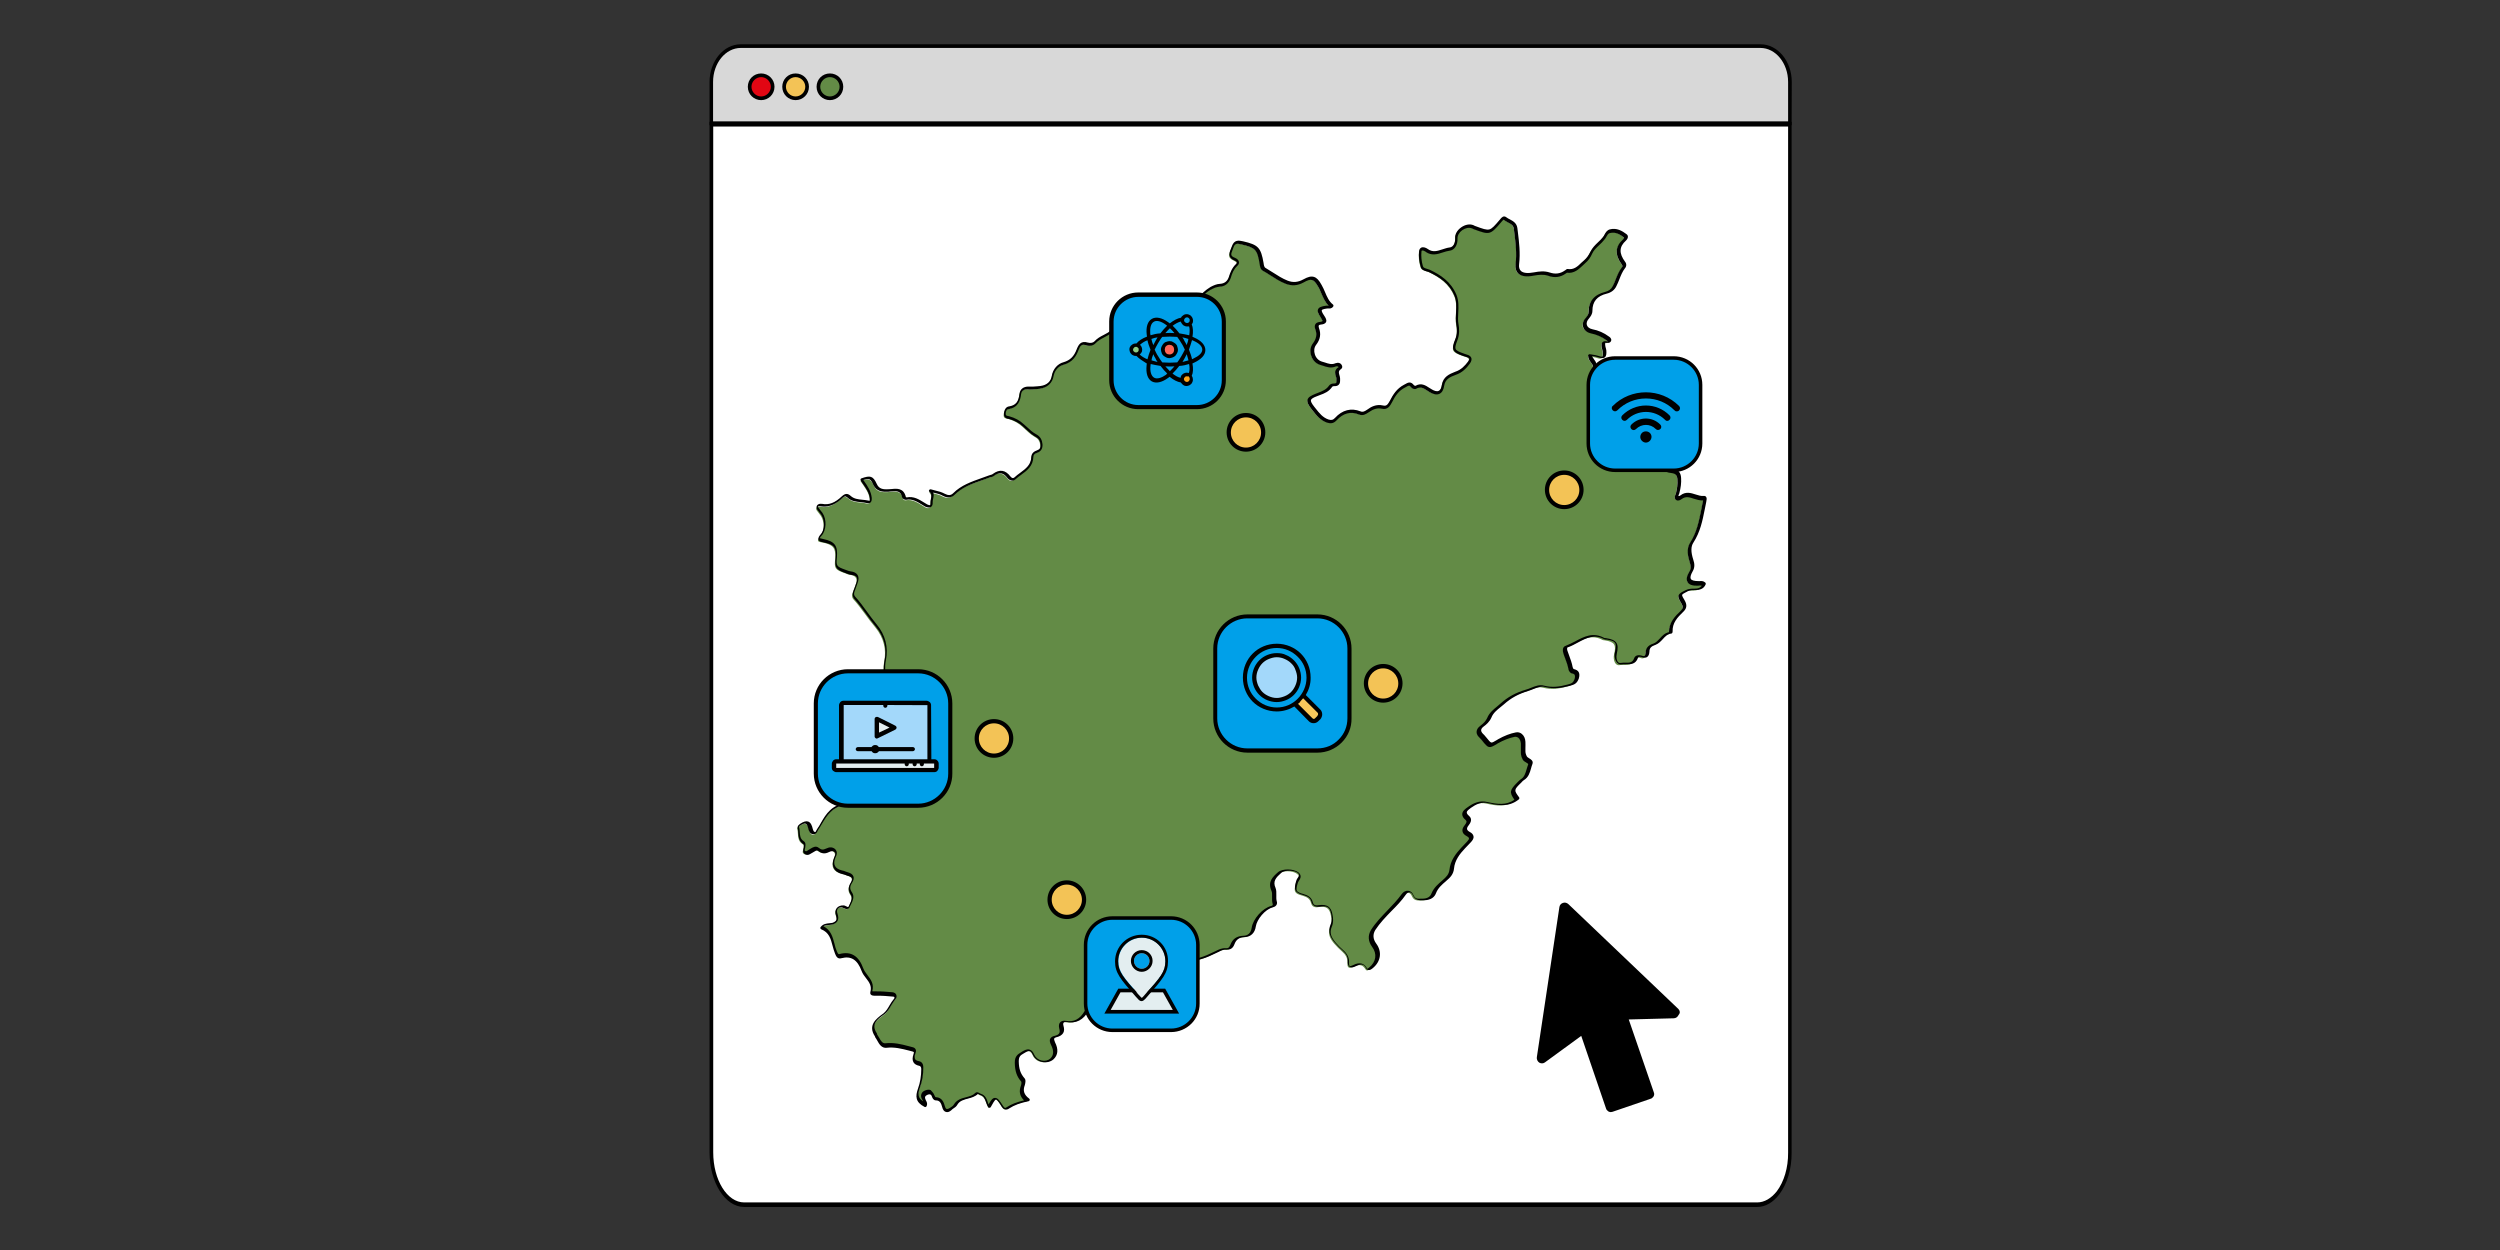 <?xml version="1.0" encoding="utf-8"?>
<!-- Generator: Adobe Illustrator 27.4.0, SVG Export Plug-In . SVG Version: 6.00 Build 0)  -->
<svg version="1.1" id="Ebene_1" xmlns="http://www.w3.org/2000/svg" xmlns:xlink="http://www.w3.org/1999/xlink" x="0px" y="0px"
	 viewBox="0 0 1705.3 852.7" style="enable-background:new 0 0 1705.3 852.7;" xml:space="preserve">
<rect x="0" y="0" width="1705.3" height="852.7" fill="#333333" stroke="none"/>
<style type="text/css">
	.st0{fill:#D8D8D8;}
	.st1{fill:#E20613;}
	.st2{fill:#F3C356;}
	.st3{fill:#638B46;}
	.st4{fill:#FFFFFF;}
	.st5{fill:#00A0E9;}
	.st6{fill-rule:evenodd;clip-rule:evenodd;}
	.st7{fill-rule:evenodd;clip-rule:evenodd;fill:#00A0E9;}
	.st8{fill-rule:evenodd;clip-rule:evenodd;fill:#F9C85B;}
	.st9{fill-rule:evenodd;clip-rule:evenodd;fill:#A3D8FA;}
	.st10{fill-rule:evenodd;clip-rule:evenodd;fill:#FFFFFF;}
	.st11{fill-rule:evenodd;clip-rule:evenodd;fill:#E3EEF0;}
	.st12{fill-rule:evenodd;clip-rule:evenodd;fill:#FEA419;}
	.st13{fill-rule:evenodd;clip-rule:evenodd;fill:#8FCC82;}
	.st14{fill-rule:evenodd;clip-rule:evenodd;fill:#FF6657;}
	.st15{fill:#E3EEF0;}
</style>
<g>
	<g>
		<path class="st0" d="M1220.9,84.2H485.2V55.9c0-13.5,9-24.4,20.1-24.4h695.6c11.1,0,20.1,11,20.1,24.4L1220.9,84.2L1220.9,84.2z"
			/>
		<path d="M1222.1,85.4H484V55.9c0-14.2,9.6-25.7,21.3-25.7h695.6c11.7,0,21.3,11.5,21.3,25.7L1222.1,85.4L1222.1,85.4z M486.4,83
			h733.3V55.9c0-12.8-8.5-23.2-18.9-23.2H505.3c-10.4,0-18.9,10.4-18.9,23.2C486.4,55.9,486.4,83,486.4,83z"/>
	</g>
	<g>
		<rect x="485.2" y="83" width="735.7" height="2.4"/>
	</g>
	<g>
		<circle class="st1" cx="519.2" cy="59.2" r="7.9"/>
		<path d="M519.2,68.3c-5,0-9.1-4-9.1-9.1s4-9.1,9.1-9.1c5,0,9.1,4,9.1,9.1S524.2,68.3,519.2,68.3z M519.2,52.6
			c-3.6,0-6.6,3-6.6,6.6s3,6.6,6.6,6.6c3.6,0,6.6-3,6.6-6.6S522.8,52.6,519.2,52.6z"/>
	</g>
	<g>
		<circle class="st2" cx="542.7" cy="59.2" r="7.9"/>
		<path d="M542.7,68.3c-5,0-9.1-4-9.1-9.1s4-9.1,9.1-9.1c5.1,0,9.1,4,9.1,9.1S547.7,68.3,542.7,68.3z M542.7,52.6
			c-3.6,0-6.6,3-6.6,6.6s3,6.6,6.6,6.6c3.6,0,6.6-3,6.6-6.6S546.3,52.6,542.7,52.6z"/>
	</g>
	<g>
		<circle class="st3" cx="566.1" cy="59.2" r="7.9"/>
		<path d="M566.1,68.3c-5,0-9.1-4-9.1-9.1s4-9.1,9.1-9.1c5.1,0,9.1,4,9.1,9.1S571.1,68.3,566.1,68.3z M566.1,52.6
			c-3.6,0-6.6,3-6.6,6.6s3,6.6,6.6,6.6c3.6,0,6.6-3,6.6-6.6S569.7,52.6,566.1,52.6z"/>
	</g>
	<g>
		<g>
			<path class="st4" d="M1198.6,821.7h-691c-12.4,0-22.3-16-22.3-35.8V84.7h735.6v701.5C1221,805.7,1211,821.7,1198.6,821.7z"/>
			<path d="M1198.6,823.3h-691c-13,0-23.6-16.8-23.6-37.3V83.1h738.1v703.1c0.1,11-3,21.4-8.4,28.5
				C1209.5,820.2,1204.2,823.3,1198.6,823.3z M486.5,86.3V786c0,18.9,9.5,34.2,21.1,34.2h691c4.9,0,9.6-2.8,13.4-7.6
				c4.9-6.5,7.8-16.1,7.7-26.3v-700H486.5z"/>
		</g>
		<g>
			<g>
				<g>
					<path class="st3" d="M560.1,633.2c8.1,3.1,7.4,10.9,10,17.1c0.8,1.8,1.4,3.1,3.3,2.5c8.2-2.1,12.4,2.5,14.9,9.3
						c1.8,5,8,8.1,6.1,14.9c-0.4,1.5,1.3,1.3,2.7,1.3c3.9-0.1,8,0.2,11.9,0.6c2.1,0.1,2.4,2.1,1.3,3.2c-2.7,3.1-3.8,7.2-7.2,10
						c-4.6,3.5-10.4,7.2-5.5,14.5c0.1,0.1,0,0.4,0.1,0.6c1.9,2.6,3.1,7.1,6.8,6.6c6.3-0.7,11.9,1.1,17.9,2.5
						c1.8,0.4,2.2,1.3,1.5,3.2c-1.1,3.1-0.9,5.8,3.2,6.5c1.7,0.4,2.2,1.8,2.2,3.3c0.1,4.6-0.7,9.3-2.2,13.5
						c-1.9,5.4-1.4,8.5,3.9,11.2c0.7-1.3-0.1-2.5-0.7-3.5c-0.9-1.9-0.8-3.7,1.5-4.7c2.1-0.9,3.8-0.7,4.6,1.7
						c0.4,0.9,0.8,1.9,1.8,1.9c3.5,0.1,4.5,2.7,5.3,5.4c0.9,3.2,2.6,3.3,5,1.8c1.1-0.7,2.4-1.4,2.9-2.5c3.3-5.5,10.4-3.7,14.4-7.7
						c0.8-0.8,1.7,0.4,2.6,0.7c4.1,1.2,4,5.7,5.9,8.6c3.9-7.4,4.7-7.7,9-0.7c1.1,1.7,2.1,2.4,3.8,1.2c3.9-2.5,8.2-3.9,13.5-5
						c-4-3.1-4.8-6.3-3.4-10.3c0.4-1.1,0.7-3.1,0-3.7c-3.1-3.5-4-7.1-4.1-12.1c-0.1-4.7,2.4-5.4,4.6-6.8c2.4-1.4,5-2.6,6.8,1.7
						c2.1,4.7,8.7,6.1,12.5,2.9c3.4-3.2,2.5-7.1,0.8-10.6c-1.2-2.5-1.1-4,1.7-4.7c3.8-0.9,5.1-2.9,3.9-6.5c-0.7-2.5,0.6-4.2,3.3-3.8
						c6.8,1.3,11-1.9,14.2-7.4c2.6-4.5,5.1-4.8,9.2-1.4c1.1,0.8,2.1,2.1,3.3,0.9c2.4-2.4,3.3-7.1,8.2-3.7c2.5-3.7,8.7-3.1,9.3-8.7
						c0.1-1.3,0.9-2.9,2.7-2.9c1.8,0,1.7,1.5,1.8,2.9c0.1,1.7,1.4,1.7,2.7,2.2c5.5,1.7,10.4-0.6,15.2-2.7c5.1-2.5,7.8-7,6.5-12.6
						c-0.7-3.5,3.7-8.9,7.3-8.5c7.9,1.2,14.7-1.7,21.3-5c2.5-1.2,4.6-2.7,7.7-2.4c2.1,0.2,3.3-1.1,3.9-2.9c1.3-3.7,3.8-5.5,8-5.7
						c3.8,0,6.1-2.6,6.6-6.3c0.8-5.3,6.8-12.5,12.5-13.9c1.7-0.4,2.2-1.5,1.8-2.7c-0.9-3.1,0.2-6.4-0.8-8.9
						c-2.5-5.7,0.7-8.5,4.2-11.7c2.5-2.1,9.4-2.2,12.5,0.2c2.9,2.4-0.2,4.2-0.8,6.3c-1.7,5.7-1.2,7.1,4.5,8.6c2.7,0.8,5,1.9,5.8,5
						c0.7,2.7,2.7,3.2,5.3,2.7c5.1-0.7,7.3,0.9,8.2,5.7c0.6,2.5,0.7,5.3-0.4,7.7c-2.1,4.8,0,8.5,2.9,11.8c1.5,1.8,3.3,3.5,5.1,5.1
						c2.4,2.1,3.9,4.5,3.7,7.9c-0.2,3.1,1.1,4.1,4,2.6c3.2-1.5,6.1-2.1,8.2,1.5c0.9,1.5,1.7,1.1,3.1,0c5.1-4.1,6.1-10.3,2.2-15.6
						c-2.5-3.4-2.7-7-0.7-10.4c5.8-9,14.7-15.6,20.8-24.3c1.8-2.6,5-2.6,6.3,0.4c1.5,3.5,3.8,3.2,6.8,3.1c3.5,0,6.1-1.2,7.3-4.1
						c1.5-3.8,4.5-6.3,7.3-8.7c2.5-2.1,4.6-4.1,5-7.8c0.6-5.8,3.9-10.3,7.8-14.4c1.3-1.4,2.6-2.7,3.9-4.1c1.8-1.9,2.5-3.7-0.6-5.4
						c-2.6-1.4-3.2-3.3-1.2-5.9c1.2-1.4,2.5-3.4,0.6-5.1c-3.8-3.3-1.2-5.3,1.3-7.1c3.8-2.7,7.8-4.6,12.8-3.4
						c6.8,1.5,13.7,2.6,19.9-2.4c-3.9-5.3-3.8-6.1,1.3-11.2c0.7-0.7,1.3-1.4,2.1-1.9c3.9-2.4,3.9-6.8,5.4-10.4
						c1.1-2.5-2.7-2.6-3.7-4.5c-0.7-1.3-1.1-2.6-1.1-4c0-2.1,0.1-4.1,0-6.3c-0.2-3.3-2.2-6.1-5.4-5.5c-4.1,0.8-8.2,2.5-11.9,4.6
						c-5.5,3.3-5.3,3.5-9.4-1.7c-0.7-0.8-1.2-1.4-1.9-2.1c-2.5-2.4-1.8-4.7,0.6-6.5c2.1-1.5,3.9-3.3,5-5.7c1.7-4.2,5.5-6.5,8.7-9.4
						c5.3-4.7,10.5-7.4,17.1-9.4c3.9-1.2,8-3.8,11.8-2.7c5.9,1.5,11,0.7,16.6-0.8c2.9-0.8,4.2-1.4,5.3-4.2c0.9-2.9,0.4-4.6-2.6-5.3
						c-0.7-0.1-1.4-1.3-1.5-2.2c-0.7-3.7-2.2-7.1-3.4-10.5c-0.6-1.5-0.8-3.7,0.9-4.1c8.2-2.9,15.6-10.9,25.5-5.4
						c0.4,0.2,0.9,0.1,1.4,0.2c6.6,1.1,7.9,2.9,6.3,9.6c-0.9,3.9,0.9,7.9,3.7,7.3c3.5-0.7,8.2,1.4,10.1-3.9c0.6-1.4,2.2-1.5,3.8-1.1
						c2.7,1.1,3.8-0.1,3.9-2.9c0.1-3.2,2.1-4.5,5-5.5c4-1.5,5.8-7.1,10.8-7.7c0,0,0.1-0.2,0.1-0.4c-0.2-6.4,3.7-10.5,7.9-14.5
						c1.8-1.8,1.9-3.7,0.6-6.1c-3.1-5.1-2.9-5.1,2.5-7.9c1.8-0.9,3.7-0.9,5.7-0.9c2.7,0,5-0.7,6.1-3.4c-1.3-1.2-2.6-0.7-3.9-0.7
						c-6.5,0.1-8.2-2.5-5-8c1.5-2.6,1.2-4.8,0.4-7.3c-1.3-4.1-2.2-8.9,0.2-12.6c5.5-8.5,6.5-17.9,8.5-27.1c0.2-1.2,1.1-3.3-0.7-3.2
						c-5.1,0.6-10-4.7-15.2-0.7c-0.7,0.6-1.8,1.2-2.6,0.6c-1.2-0.9-0.2-1.9,0.1-3.1c0.9-3.3,1.3-6.5,1.2-10c-0.1-3.2-1.4-5-4.7-5.5
						c-6.1-0.9-7.4-2.7-6.6-8.6c0.4-2.6,0.8-5.3-1.9-6.6c-2.7-1.3-5,0.1-7,1.9c-1.8,1.8-4.1,2.5-5.3,0.4c-1.2-2.2-4.6-3.7-2.4-7.7
						c1.7-3.1,3.7-7.1,0.7-10.9c-2.7-3.4-3.1-7-0.4-10.6c1.4-1.8,0.7-3.4-0.8-4.6s-3.1-2.5-4.8-3.2c-3.4-1.1-2.5-2.7-0.9-4.6
						c1.2-1.4,3.1-2.9,1.3-5c-1.4-1.8-3.7-2.5-6.1-1.7c-1.9,0.7-3.9,0.8-5.5-0.6c-3.1-2.6-5.7-2.1-8.2,0.7c-0.8,0.9-2.1,1.7-3.4,0.9
						c-1.2-0.8-1.4-2.1-1.3-3.4c0.4-2.9,0.2-5.7-0.4-8.5c-0.6-2.5-3.3-3.8-3.3-6.8c2.1,0.4,3.8,0.6,5.5,1.1c3.8,1.4,4.8,0.7,4.5-3.4
						c-0.1-1.2-0.6-2.2-0.7-3.3c-0.1-1.7-0.9-3.9,2.4-3.2c0.7,0.1,1.3-0.1,1.5-0.8c0.2-0.9-0.6-1.4-1.2-1.8c-3.3-2.4-6.8-4-10.9-4.8
						c-4.8-1.1-6.3-5.3-2.9-9c1.2-1.4,2.1-2.7,2.1-4.6c0-7,3.7-11,10.6-12.7c2.4-0.6,4.6-1.9,5.9-4.5c2.1-4,3.1-8.7,6.1-12.5
						c0.8-0.9,0.8-2.2,0-3.2c-4-5.5-5-10.8,0.7-15.8c0.7-0.7,1.7-1.9,0.4-2.9c-3.1-2.4-6.4-4.1-10.5-3.1c-2.2,0.7-2.7,3.2-3.9,4.7
						c-2.6,3.5-6.6,5.9-8.5,9.8c-1.2,2.6-2.5,4.5-4.6,6.3c-3.5,3.1-6.4,7.1-12,6.1c-0.2,0-0.7,0.6-1.1,0.8
						c-3.5,2.6-7.4,2.9-11.2,1.5c-3.5-1.2-6.5-0.8-10.3-0.1c-7,1.4-12-0.1-11.2-6.8c1.1-8.1-0.2-16.3-1.2-24.3c-0.6-4-4.5-4.7-7-6.6
						c-1.4-1.2-2.2,0.4-3.1,1.3c-7.3,8.5-7.3,8.5-17.9,4.6c-0.4-0.1-0.9-0.4-1.3-0.6c-4.5-1.8-11.2,2.9-10.9,7.9
						c0.2,3.8-1.7,7.1-4.6,7.4c-5.3,0.6-10.4,4.8-15.8,0.8c-1.3-1.1-4-1.7-4.2,0.8c-0.4,3.4,0.1,7.1,1.1,10.4
						c0.6,2.1,3.3,2.2,5.3,3.1c7.8,3.7,14.2,8.2,17.7,16.6c2.7,6.6,0.1,13.3,1.3,19.9c0.7,3.4,0.6,7.1-0.9,10.6
						c-2.6,6.4-1.7,7.7,4.7,10c0.8,0.2,1.5,0.6,2.4,0.8c2.9,0.7,3.2,2.5,1.5,4.6c-2.4,3.3-5.1,6.1-9.2,7.4c-3.9,1.4-7.7,3.2-8.5,8.2
						c-0.8,5.1-3.7,6.3-8.2,3.7c-3.3-1.8-6.1-5-10.5-2.4c-0.4,0.2-1.7-0.2-2.1-0.8c-1.8-2.4-3.1-1.4-5.4-0.1
						c-4.7,2.4-7.1,6.1-9.3,10.5c-1.3,2.5-2.6,4.6-5.8,3.8c-3.8-0.9-7,0.6-9.8,2.6c-1.7,1.2-3.4,2.4-5.8,1.4
						c-6.4-2.6-11.9-0.6-16.3,4.2c-1.8,1.9-3.3,1.9-5.4,1.3c-4.7-1.5-7.3-5.3-10.3-9c-3.8-5-3.5-6.5,2.4-8.7
						c3.5-1.4,7.3-2.4,9.6-5.9c0.4-0.6,1.3-1.1,2.1-1.1c3.7,0.2,3.2-1.9,3.3-4.2c0-2.1-1.9-4.2,0.1-6.4c0.7-0.7,1.9-0.9,1.2-2.2
						c-0.7-1.2-1.9-1.2-3.1-0.8c-3.5,1.5-6.6-0.2-9.8-1.1c-5.3-1.4-7.9-8.6-4.6-13c2.6-3.4,3.3-6.8,1.8-10.6
						c-0.8-2.1-0.2-3.5,2.1-3.7c3.8-0.4,3.1-2.2,1.5-4.5c-3.1-4.7-2.5-5.8,2.9-6.5c1.1-0.1,2.2,0.6,3.3-0.9c-4.2-3.4-5.3-9-7.9-13.5
						c-3.2-5.7-5.5-6.5-11.1-3.4c-3.8,2.1-7.4,2.5-11.6,0.9c-5.4-2.1-10-5.8-15-8.6c-1.4-0.8-1.7-2.5-1.9-4.1
						c-1.7-10.1-3.3-11.7-13.3-14c-3.2-0.8-5.3-0.8-6.4,2.7c-0.9,3.1-3.7,6.3,1.4,8.5c1.8,0.8,3.3,2.1,1.3,3.9
						c-2.6,2.5-3.7,5.5-4.7,8.6c-1.1,3.1-3.3,5.1-6.8,5.3c-2.4,0.1-4.2,1.1-6.3,2.1c-7.8,4.5-12,13.5-21.3,15.9
						c-0.4,0.1-0.7,0.7-0.9,1.1c-3.3,5.3-10.3,4.8-14,9.3c-0.2,0.4-1.2,0.2-1.8,0.2c-6.5,0-13.2,0.7-19.7-0.4
						c-3.8-0.7-7.1,0.2-9.7,2.9c-3.3,3.3-8.1,4-11.3,7.7c-1.2,1.3-3.5,1.7-5.5,1.2c-3.8-1.2-5.1,0.7-6.3,3.8
						c-1.7,4.6-4.2,8.1-9.8,9.6c-3.4,0.9-6.4,3.9-7.2,8.2c-0.8,4.8-4,7.4-8.7,8.1c-2.7,0.2-5.4,0.6-8.1,0.4
						c-3.2-0.1-5.1,1.4-5.4,4.2c-0.6,5.1-2.5,8.5-7.9,9.3c-1.9,0.2-2.6,2.2-2.7,4c-0.1,2.4,1.7,2.4,3.2,2.7c3.7,1.1,6.8,2.7,9.6,5.3
						c2.7,2.4,5.4,5.3,8.5,7c2.7,1.4,3.5,3.4,3.7,6.1c0.2,2.6-0.9,4.1-3.4,5c-1.7,0.6-2.9,1.7-2.9,3.5c-0.2,7.9-7.3,10.4-11.9,14.7
						c-1.4,1.3-3.2,0.4-4.1-0.9c-3.1-4.1-6.5-4.5-10.6-1.5c-0.9,0.7-2.1,0.8-3.2,1.2c-8.2,3.2-17.1,5.3-23.7,11.8
						c-1.9,1.9-4.1,2.1-7,0.6c-2.7-1.5-6.1-1.9-9.2-2.9c3.2,2.7,0.8,5.8,1.1,8.2c0.2,2.6-1.2,3.5-3.7,2.1c-4.1-2.4-8.1-5.8-13.5-4.7
						c-0.6,0.1-1.4-0.6-1.5-0.9c-1.4-6.4-6.1-5-10.5-4.7c-3.7,0.2-7.4,0-9.3-4.1c-2.2-5-3.5-5.4-9.2-3.4c2.6,3.9,5.8,7.7,6.3,12.6
						c0.1,1.7,0,3.3-2.1,2.7c-4.2-1.1-9.2-0.2-12.7-3.5c-1.8-1.5-2.9-1.4-4.7,0.2c-3.9,3.7-8.5,6.6-14.4,5.5
						c-1.1-0.1-1.9-0.2-2.5,0.8c-0.4,0.8,0,1.5,0.6,2.2c0.8,1.1,1.5,1.9,2.4,3.2c2.7,4,2.6,11-0.6,14.4c-3.1,3.4-0.2,3.4,1.9,3.8
						c7.3,1.5,9,3.9,8.5,11.1c-0.7,6.6-0.1,7.4,6.3,9.7c1.2,0.4,2.4,1.1,3.7,1.2c4.8,0.6,5.3,3.3,3.8,7.1c-0.6,1.7-1.2,3.3-1.8,5
						c-0.7,1.5-0.8,3.2,0.4,4.6c5.5,6.1,9.7,13,14.9,19.1c6.1,7.4,7.7,15.7,6.1,23.5c-1.5,8,0.6,15.6,0.7,23.1
						c0.1,3.1-0.1,5.3-2.5,7.1c-5.7,4.5-10.1,9.7-12.8,16.4c-1.3,3.2-3.3,5.9-5.9,8c-6.8,5.3-5.4,12.6-4.8,19.5
						c0.4,3.9,2.7,4.5,6.1,1.9c2.1-1.4,4-3.1,6.4-4.1c2.1-1.1,4.1-0.7,5.5,1.4c1.3,2.2-1.2,2.5-2.2,3.4c-1.1,0.8-2.4,1.3-0.9,2.9
						c3.3,3.8,0.7,6.1-2.6,7c-5.3,1.3-9.6,3.7-12.7,7.9c-3.1,4.1-8.5,5.1-11.9,8.5c-3.8,3.5-5.8,8.5-8.6,12.6
						c-0.7,1.1-0.9,2.6-2.6,2.4c-1.4-0.2-1.9-1.7-2.2-2.9c-1.1-4.2-2.5-6.1-7.1-2.9c-1.8,1.3-1.2,1.8-0.9,3.2c0.4,3.3-0.1,6.8,3.3,9
						c1.1,0.7,0.8,1.9,0.6,3.2c-0.2,1.2-1.1,2.6,0.4,3.5c1.5,1.1,2.6-0.4,3.9-1.1c1.7-0.9,3.4-2.6,5.3-1.1c2.1,1.8,3.8,1.7,6.1,0.6
						c1.5-0.8,3.4-1.2,5,0.2c1.5,1.5,0.7,3.2,0,4.8c-2.1,5.3-0.1,8.7,5.1,10c1.2,0.2,2.5,0.8,3.7,1.2c3.4,0.9,4.6,2.6,2.5,5.9
						c-1.5,2.5-1.8,4.7,0,7.4c1.9,2.9-0.1,5.9-1.3,8.6c-1.1,2.6-2.9,0.2-4.5,0.1c-3.4-0.2-5.4,2.1-4,5.7c1.2,3.4,0,5.1-3.2,6.1
						C563.5,631.3,561.9,631.1,560.1,633.2z"/>
					<path d="M646.1,758.6c-0.4,0-0.8-0.1-1.1-0.2c-1.1-0.4-1.9-1.5-2.3-3.2c-0.8-3-1.8-4.6-4.3-4.6c-1.6,0-2.3-1.5-2.6-2.3
						l-0.1-0.2V748c-0.2-0.7-0.6-1.2-1-1.4c-0.5-0.2-1.3-0.2-2.3,0.3c-0.7,0.3-1.1,0.7-1.3,1.1c-0.3,0.7,0,1.6,0.3,2.2v0.1
						c0.6,1,1.5,2.5,0.6,4.3c-0.1,0.2-0.3,0.4-0.6,0.5c-0.3,0.1-0.5,0.1-0.8-0.1c-6.2-3.2-6.3-7.2-4.4-12.5
						c1.5-4.1,2.2-8.7,2.2-13.2c0-2-1-2.2-1.4-2.3c-1.9-0.4-3.2-1.2-3.9-2.4c-0.8-1.4-0.8-3.1,0-5.5c0.4-1,0.3-1.3,0.2-1.4
						c-0.1-0.2-0.5-0.4-1-0.5c-0.8-0.2-1.6-0.4-2.3-0.6c-5.1-1.3-9.9-2.5-15.2-1.9c-3.4,0.4-5.1-2.5-6.4-4.9
						c-0.4-0.8-0.9-1.5-1.3-2.1c0,0-0.1-0.1-0.1-0.2c-0.1-0.2-0.1-0.5-0.2-0.6c-5-7.6,0.9-12,5.2-15.2l0.7-0.5
						c1.8-1.5,2.9-3.4,4.1-5.5c0.9-1.5,1.8-3,3-4.4c0.3-0.3,0.4-0.7,0.3-1c-0.1-0.4-0.6-0.5-0.9-0.5c-3.3-0.3-7.6-0.7-11.8-0.6H597
						c-1.1,0-2.3,0-3-0.8c-0.3-0.3-0.5-0.9-0.3-1.8c1.1-4-0.8-6.6-2.9-9.3c-1.2-1.5-2.4-3.1-3.1-5c-2.8-7.6-7.1-10.4-13.7-8.7
						c-2.8,0.9-3.8-1.6-4.4-3.1c-0.7-1.7-1.2-3.6-1.7-5.4c-1.2-4.7-2.4-9.1-7.7-11.2c-0.3-0.1-0.5-0.4-0.6-0.7
						c-0.1-0.3,0-0.7,0.2-0.9c1.8-2.1,3.5-2.3,6.4-2.6c0.5,0,1-0.1,1.6-0.2c1.4-0.5,2.2-1.1,2.6-1.8s0.3-1.7-0.1-3.1
						c-0.7-2-0.6-3.8,0.4-5.1s2.7-2,4.7-1.9c0.7,0,1.4,0.4,2,0.7c0.3,0.2,1,0.5,1.2,0.4c0,0,0.2-0.1,0.4-0.6s0.4-0.9,0.6-1.3
						c1.1-2.3,2.1-4.4,0.8-6.4c-1.9-2.8-1.9-5.4,0-8.5c0.5-0.8,1.1-2,0.8-2.8s-1.6-1.3-2.7-1.6c-0.5-0.1-0.9-0.3-1.4-0.5
						c-0.8-0.3-1.6-0.6-2.3-0.7c-3-0.7-5-2.1-6-4.1s-1-4.4,0.2-7.3l0.2-0.4c0.7-1.7,0.9-2.5,0.1-3.3c-1-0.8-2.2-0.8-3.8,0
						c-2.8,1.4-4.9,1.2-7.2-0.7c-0.9-0.7-1.5-0.4-3,0.5c-0.4,0.2-0.8,0.5-1.2,0.7c-0.3,0.1-0.6,0.3-0.9,0.5
						c-0.9,0.6-2.4,1.6-4.1,0.4c-1.7-1-1.2-2.8-1-3.8c0.1-0.2,0.1-0.5,0.2-0.7v-0.3c0.2-1.2,0.2-1.7-0.2-1.9c-3.2-2.1-3.4-5.2-3.6-8
						c0-0.6-0.1-1.2-0.1-1.8c0-0.1-0.1-0.3-0.1-0.5c-0.4-1.2-0.5-2.2,1.4-3.6c2.4-1.6,4.1-2.1,5.6-1.6c1.8,0.7,2.6,2.8,3.1,5
						c0.4,1.4,0.8,2,1.4,2.1c0.5,0.1,0.7-0.1,1.1-1.1c0.1-0.3,0.3-0.6,0.5-0.9c1-1.4,1.9-2.9,2.7-4.4c1.7-3,3.5-6,6.1-8.4
						c1.6-1.6,3.6-2.7,5.6-3.8c2.4-1.3,4.6-2.5,6.2-4.6c3-4.1,7.3-6.7,13.2-8.2c1.7-0.5,3-1.3,3.3-2.2c0.3-1.1-0.5-2.3-1.2-3.1
						c-0.7-0.7-1-1.4-0.9-2.1c0.1-1,0.9-1.6,1.6-2c0.1-0.1,0.2-0.2,0.4-0.2c0.3-0.3,0.7-0.5,1.1-0.7c0.4-0.2,1-0.5,1.1-0.7
						c0-0.1,0-0.3-0.2-0.7c-1-1.6-2.4-1.9-4.2-1.1c-1.7,0.8-3.1,1.8-4.7,2.9c-0.6,0.4-1.1,0.8-1.7,1.2c-2.1,1.6-3.9,2.1-5.3,1.5
						c-1.3-0.6-2.1-2-2.3-4.2c-0.1-0.7-0.1-1.3-0.2-1.9c-0.6-6.2-1.3-13.3,5.4-18.4c2.4-1.9,4.2-4.5,5.5-7.6
						c2.6-6.4,6.7-11.8,13.1-16.8c1.9-1.5,2.2-3.1,2.1-6.3c0-2.6-0.3-5.2-0.6-7.9c-0.5-5-1.1-10.1-0.1-15.4
						c1.7-8.2-0.3-16.1-5.8-22.7c-2.3-2.8-4.5-5.7-6.6-8.6c-2.6-3.5-5.2-7.2-8.2-10.5c-1.3-1.6-1.5-3.6-0.6-5.7
						c0.6-1.4,1.2-3.1,1.8-4.9c0.8-2,0.9-3.4,0.3-4.3c-0.5-0.8-1.6-1.3-3.3-1.5c-1.1-0.1-2.1-0.5-3-0.8c-0.3-0.1-0.7-0.3-1-0.4
						c-6.9-2.5-7.7-3.7-7-10.8c0.5-6.8-0.9-8.6-7.7-10.1c-0.3-0.1-0.5-0.1-0.8-0.2c-1.3-0.2-2.8-0.5-3.2-1.8
						c-0.4-1.2,0.6-2.6,1.5-3.6c2.7-2.9,3-9.4,0.5-13.2c-0.5-0.7-0.9-1.3-1.4-1.8c-0.3-0.4-0.7-0.9-1-1.3c-1.2-1.4-1-2.5-0.7-3.2
						c0.9-1.5,2.3-1.4,3.4-1.3c0,0,0.1,0,0.2,0c4.6,0.9,8.8-0.7,13.5-5.2c2.2-2,3.9-2.1,6-0.2c2.2,2,5,2.3,7.9,2.6
						c1.4,0.1,2.9,0.3,4.3,0.6c0.6,0.2,0.7,0.1,0.7,0.1c0.1-0.1,0.2-0.4,0.1-1.7c-0.4-3.7-2.5-6.8-4.8-10c-0.5-0.7-0.9-1.4-1.4-2.1
						c-0.2-0.3-0.2-0.6-0.1-0.9c0.1-0.3,0.3-0.5,0.6-0.6c6-2.1,7.9-1.8,10.5,3.9c1.5,3.3,4.1,3.8,8.4,3.5c0.5,0,1.1-0.1,1.6-0.1
						c3.7-0.4,8.3-0.8,9.8,5.4c0.1,0.1,0.4,0.3,0.5,0.3c4.9-1,8.5,1.4,12.1,3.6c0.7,0.4,1.4,0.8,2,1.2c1,0.5,1.7,0.6,1.9,0.4
						c0.2-0.1,0.4-0.6,0.3-1.6c-0.1-0.9,0.1-1.8,0.3-2.7c0.4-2,0.6-3.4-1-4.7c-0.4-0.3-0.5-0.8-0.2-1.2c0.2-0.4,0.7-0.6,1.2-0.5
						c1,0.3,2,0.5,3,0.8c2.2,0.5,4.4,1.1,6.4,2.2c2.5,1.3,4.2,1.2,5.8-0.4c5.4-5.4,12.4-7.8,19.1-10.2c1.7-0.6,3.4-1.2,5-1.8
						c0.4-0.1,0.8-0.3,1.2-0.4c0.7-0.2,1.3-0.3,1.7-0.7c4.6-3.4,8.6-2.8,12,1.7c0.5,0.6,1.1,1.1,1.7,1.1c0.3,0,0.6-0.1,1-0.4
						c1.2-1.2,2.7-2.2,4-3.2c3.8-2.8,7.4-5.5,7.6-10.8c0-2,1.3-3.6,3.6-4.4c2.1-0.7,2.8-1.8,2.7-4c-0.3-2.4-0.9-4-3.2-5.2
						c-2.6-1.4-4.8-3.5-6.9-5.4c-0.6-0.6-1.2-1.2-1.8-1.7c-2.6-2.4-5.5-4-9.2-5.1c-0.1,0-0.2,0-0.4-0.1c-1.3-0.2-3.6-0.6-3.5-3.6
						c0.2-2.9,1.5-4.8,3.6-5c4.3-0.7,6.4-3.1,7-8.4c0.3-3.3,2.7-5.2,6.4-5.1c2,0.1,3.9,0,5.9-0.2c0.7-0.1,1.4-0.1,2-0.2
						c4.5-0.6,7.2-3.1,7.8-7.2c0.8-4.4,4-8,7.9-9c4.5-1.3,7.2-3.9,9.1-9c1.2-3,2.8-5.9,7.6-4.4c1.7,0.5,3.6,0.1,4.4-0.8
						c1.9-2.1,4.1-3.3,6.3-4.4c1.9-1,3.7-1.9,5.1-3.3c2.7-2.8,6.3-3.9,10.6-3.2c4.6,0.7,9.4,0.6,14,0.5c1.8-0.1,3.7-0.1,5.5-0.1
						c0.2,0,0.4,0,0.6,0s0.4,0,0.6,0c1.9-2.2,4.4-3.3,6.9-4.3c2.7-1.1,5.3-2.2,6.9-4.8c0.2-0.4,0.6-1.3,1.5-1.5
						c5.2-1.4,8.8-4.9,12.5-8.7c2.6-2.6,5.3-5.3,8.5-7.2l0.3-0.2c2-1,4-2,6.5-2.1c2.9-0.2,4.9-1.7,5.9-4.6c0.9-2.9,2.1-6.3,5-9
						c0.4-0.4,0.6-0.8,0.6-1c-0.1-0.3-0.5-0.8-1.6-1.3c-1.8-0.7-2.8-1.6-3.3-2.8c-0.7-1.7,0-3.5,0.7-5.1c0.3-0.6,0.5-1.2,0.7-1.8
						c1.5-4.5,4.6-4.1,7.6-3.4c10.4,2.4,12.2,4.3,14,14.8c0.2,1.5,0.4,2.9,1.4,3.4c1.7,1,3.4,2.1,5,3.1c3.1,2,6.4,4.1,9.9,5.5
						c3.8,1.5,7.1,1.2,10.8-0.8c3.2-1.8,5.4-2.3,7.3-1.7c1.9,0.6,3.4,2.2,5.2,5.5c0.9,1.5,1.6,3.2,2.3,4.8c1.4,3.3,2.7,6.4,5.4,8.5
						c0.4,0.3,0.5,0.9,0.2,1.4c-1.1,1.5-2.4,1.4-3.3,1.3c-0.2,0-0.5,0-0.7,0c-0.8,0.1-3.5,0.5-3.8,1.2c-0.2,0.5,0.3,1.8,1.7,3.8
						c0.9,1.4,1.9,3,1.2,4.3c-0.6,1.3-2.3,1.6-3.5,1.7c-0.5,0.1-1.2,0.2-1.4,0.6c-0.2,0.3-0.2,1,0.1,1.8c1.5,4,0.9,7.8-2,11.5
						c-1.3,1.7-1.6,4.1-0.8,6.5c0.8,2.5,2.7,4.3,4.9,4.9c0.7,0.2,1.3,0.4,2,0.6c2.4,0.8,4.7,1.6,7.1,0.5c2-0.7,3.5-0.2,4.3,1.2
						c1,1.8-0.3,2.7-0.9,3.1c-0.2,0.1-0.3,0.2-0.4,0.3c-0.9,1-0.7,1.9-0.3,3.4c0.2,0.7,0.5,1.5,0.5,2.4c0,0.3,0,0.6,0,0.9
						c0,1.2,0,2.5-1,3.4c-0.7,0.7-1.8,1-3.3,0.9c-0.4,0-1.1,0.3-1.2,0.6c-2.1,3.1-5.2,4.4-8.3,5.5c-0.6,0.2-1.2,0.5-1.8,0.7
						c-2.7,1-4,1.8-4.3,2.7c-0.2,0.8,0.4,2.2,2.3,4.6l0.8,1c2.6,3.3,5,6.4,9,7.7c1.9,0.5,2.9,0.4,4.3-1.1c5-5.5,11.1-7,17.4-4.5
						c1.7,0.7,2.8,0,4.5-1.1l0.3-0.2c2.3-1.7,5.9-3.8,10.6-2.7c2.3,0.6,3.2-0.6,4.7-3.3c2-3.9,4.5-8.2,9.7-10.9l0.4-0.2
						c2.1-1.2,4-2.4,6.3,0.6c0.2,0.2,0.7,0.4,1,0.4c3.9-2.3,6.9-0.3,9.5,1.4c0.6,0.4,1.2,0.8,1.8,1.1c1.4,0.8,3.2,1.6,4.6,0.9
						c1.3-0.6,1.9-2.5,2.1-4c0.8-5.5,5-7.4,9.1-9c4.1-1.3,6.7-4.2,8.8-7c0.6-0.8,0.9-1.6,0.8-2c-0.2-0.4-0.8-0.8-1.7-1
						c-0.5-0.1-1-0.3-1.5-0.5c-0.3-0.1-0.6-0.2-1-0.3c-3.6-1.3-5.6-2.3-6.5-4.1c-0.8-1.8-0.2-4,1.1-7.2c1.6-3.8,1.3-7.5,0.8-10
						c-0.5-2.9-0.4-5.8-0.2-8.6c0.2-3.9,0.4-7.5-1.1-11.1c-3.5-8.6-10.3-12.8-17.2-16.1c-0.4-0.2-1-0.4-1.6-0.5
						c-1.7-0.5-3.7-1.1-4.2-3.2c-1.1-3.6-1.5-7.5-1.1-10.7c0.1-1.5,1-2.1,1.5-2.4c1.4-0.6,3.2,0.1,4.3,0.9c3.4,2.5,6.5,1.5,10.1,0.3
						c1.6-0.5,3.3-1.1,5-1.3c2.3-0.2,3.9-3,3.7-6.4c-0.2-2.7,1.4-5.4,4.1-7.3c2.7-1.9,5.8-2.5,8.3-1.5c0.2,0.1,0.4,0.2,0.6,0.3
						c0.2,0.1,0.5,0.2,0.6,0.3h0.1c5.1,1.9,7.6,2.8,9.6,2.3c1.9-0.5,3.7-2.6,7.2-6.7c0.1-0.2,0.3-0.3,0.4-0.5c0.7-0.8,2.1-2.6,4.1-1
						c0.6,0.5,1.4,0.9,2.2,1.3c2.2,1.2,4.7,2.5,5.2,5.9l0.3,2.4c0.9,7.3,1.8,14.8,0.9,22.2c-0.3,2.2,0.2,3.8,1.3,4.8
						c1.6,1.4,4.6,1.7,8.8,0.9c3.7-0.7,7.1-1.1,10.8,0.1c3.8,1.3,7.3,0.8,10.3-1.4c0,0,0.1-0.1,0.2-0.1s0.3-0.2,0.4-0.3
						c0.4-0.3,0.8-0.7,1.3-0.6c4.2,0.7,6.8-1.7,9.5-4.4c0.5-0.5,1.1-1,1.7-1.5c1.9-1.7,3.2-3.5,4.4-6c1.2-2.5,3.2-4.5,5.1-6.3
						c1.3-1.2,2.5-2.4,3.5-3.7c0.4-0.5,0.7-1,1-1.6c0.7-1.4,1.6-2.9,3.5-3.5c4.8-1.3,8.6,1.1,11.4,3.2c0.8,0.6,1,1.2,1,1.7
						c0.1,1.1-0.7,2.1-1.3,2.7c-4.7,4.2-4.9,8.7-0.6,14.5c1.1,1.3,1,3.2-0.1,4.4c-1.7,2.2-2.8,4.9-3.8,7.5c-0.6,1.6-1.3,3.2-2.1,4.8
						c-1.2,2.5-3.5,4.3-6.5,5c-6.6,1.6-9.8,5.4-9.8,11.7c0,2.3-1.2,3.8-2.3,5.2c-1.4,1.5-1.9,3.1-1.5,4.5s1.8,2.5,3.8,2.9
						c4.1,0.8,7.8,2.4,11.3,5c0.5,0.3,1.9,1.3,1.5,2.8c-0.3,1.1-1.4,1.7-2.7,1.5c-1.1-0.2-1.3-0.1-1.4-0.1c-0.1,0.2,0,1,0,1.4
						c0,0.3,0.1,0.5,0.1,0.8c0,0.4,0.2,0.9,0.3,1.3c0.2,0.6,0.3,1.2,0.4,1.9c0.1,1.9,0.1,3.7-1.1,4.6c-1.2,0.9-3,0.4-4.8-0.2
						c-1-0.3-2.2-0.5-3.5-0.7c-0.1,0-0.3,0-0.4-0.1c0.3,0.8,0.8,1.4,1.3,2.2c0.7,0.9,1.4,1.9,1.7,3.2c0.7,3.3,0.8,6.1,0.4,8.9
						c-0.1,0.7,0.1,1.8,0.9,2.4c0.8,0.6,1.8-0.4,2.1-0.7c3-3.3,6.2-3.6,9.6-0.8c1.1,0.9,2.6,1.1,4.5,0.4c2.7-0.9,5.5-0.1,7.2,2.1
						c2,2.4,0.2,4.4-0.8,5.6c-0.2,0.2-0.4,0.4-0.5,0.6c-0.9,1.1-1.3,1.8-1.2,2.1c0.1,0.2,0.5,0.6,1.6,0.9c1.6,0.6,2.9,1.7,4.2,2.7
						c0.3,0.2,0.6,0.4,0.9,0.7c3,2.6,1.9,4.9,1,6c-2.3,3-2.2,6.2,0.4,9.3c3.6,4.6,0.9,9.4-0.6,12.1c-1.3,2.3-0.3,3.3,1,4.8
						c0.5,0.6,1.1,1.2,1.4,1.9c0.4,0.7,0.8,0.7,0.9,0.8c0.7,0.1,1.8-0.4,2.7-1.4c2.1-1.9,4.8-3.8,8.2-2.1c3.4,1.7,2.9,5,2.5,7.7
						c-0.7,5.4,0.3,6.7,5.8,7.5c3.6,0.5,5.4,2.6,5.6,6.4c0.2,3.3-0.2,6.5-1.2,10.3c-0.1,0.4-0.2,0.7-0.4,1c-0.3,0.8-0.3,0.9-0.1,1
						c0.2,0.1,0.8-0.1,1.3-0.5c3.6-2.8,7.2-1.6,10.3-0.6c1.9,0.6,3.7,1.2,5.4,1c1-0.1,1.5,0.3,1.7,0.6c0.7,0.8,0.4,2.1,0.2,3.1
						c-0.1,0.2-0.1,0.4-0.1,0.6c-0.4,1.7-0.7,3.3-1,5c-1.5,7.6-3.1,15.4-7.7,22.5c-1.8,2.7-1.8,6.4-0.1,11.7
						c0.8,2.4,1.3,5.1-0.5,8.1c-1.3,2.3-1.7,4-1.2,5c0.6,1,2.4,1.5,5.3,1.5c0.3,0,0.6,0,0.8,0c1.1-0.1,2.4-0.2,3.8,1
						c0.3,0.3,0.4,0.7,0.3,1.1c-1.4,3.6-4.7,4-7,4c-1.9,0-3.6,0-5.2,0.8l-0.2,0.1c-2.1,1.1-3.5,1.8-3.7,2.4
						c-0.2,0.6,0.8,2.2,1.8,3.9c1.6,2.8,1.4,5.2-0.7,7.3c-4.6,4.4-7.8,8-7.6,13.8c0,0.4-0.2,0.8-0.2,0.9c-0.2,0.3-0.4,0.5-0.8,0.5
						c-2.5,0.3-4.1,2-5.7,3.8c-1.4,1.5-2.8,3-4.8,3.8c-3.1,1-4.3,2.3-4.3,4.6c-0.1,1.9-0.6,3.1-1.6,3.8c-0.9,0.6-2.2,0.6-3.7,0
						c-0.7-0.2-2.2-0.5-2.5,0.5c-1.6,4.6-5.2,4.5-8,4.4c-1,0-2,0-2.8,0.1c-1.3,0.2-2.5-0.1-3.4-1.1c-1.5-1.6-2.2-4.6-1.5-7.4
						c0.7-3.3,0.8-5.1,0-6.2c-0.7-1.1-2.4-1.7-5.5-2.2c-0.2,0-0.4,0-0.5,0c-0.4,0-0.8,0-1.2-0.2c-6.8-3.8-12.3-0.9-18.1,2.2
						c-2.2,1.2-4.4,2.4-6.7,3.2h-0.1c-0.2,0-0.3,0.1-0.4,0.3c-0.3,0.5-0.2,1.5,0.2,2.5c0.3,0.9,0.7,1.9,1,2.8
						c0.9,2.5,1.9,5.1,2.4,7.9c0.1,0.6,0.5,1.3,0.8,1.4c1.6,0.4,2.7,1,3.3,2c0.6,1.1,0.7,2.5,0.1,4.5c-1.2,3.2-2.8,4.1-6,4.9
						c-6.1,1.6-11.3,2.3-17.1,0.8c-2.4-0.7-5,0.3-7.8,1.4c-1.1,0.5-2.3,0.9-3.5,1.3c-6.8,2.1-11.8,4.8-16.7,9.2
						c-0.7,0.6-1.4,1.2-2.2,1.8c-2.6,2.1-5.1,4.1-6.3,7.2c-1.3,2.9-3.5,4.8-5.3,6.1c-0.8,0.6-1.7,1.5-1.7,2.5c0,0.8,0.4,1.6,1.3,2.5
						c0.6,0.5,1,1,1.5,1.6c0.2,0.2,0.3,0.4,0.5,0.6l0.1,0.1c1.7,2.1,2.7,3.4,3.5,3.6c0.7,0.2,1.9-0.6,4-1.8l0.6-0.4
						c4.3-2.4,8.4-4,12.2-4.7c1.5-0.3,2.9,0.1,4,1c1.5,1.2,2.4,3.1,2.5,5.4c0.1,1.5,0,2.9,0,4.3c0,0.7,0,1.4,0,2.1
						c0,1.2,0.3,2.3,1,3.6c0.3,0.5,1,0.9,1.6,1.3c1.2,0.7,3.1,1.8,2.1,4.1c-0.4,0.9-0.6,1.9-0.9,2.9c-0.8,2.8-1.7,6-4.9,7.9
						c-0.5,0.3-1,0.8-1.5,1.4l-0.4,0.4c-4.9,4.8-4.9,5-1.3,9.9c0.3,0.4,0.2,1-0.2,1.4c-6.5,5.3-13.8,4.2-20.7,2.6
						c-4.8-1.2-8.6,0.8-12,3.2c-1.3,1-2.8,2-2.8,3.1c0,0.7,0.5,1.5,1.6,2.4c2.8,2.5,0.4,5.4-0.4,6.5c-0.8,1-1.1,1.8-1,2.5
						c0.1,0.6,0.7,1.3,1.8,1.9c1.6,0.8,2.4,1.8,2.6,3c0.3,1.6-0.9,3-1.8,4c-0.7,0.7-1.3,1.4-2,2.1c-0.6,0.7-1.3,1.3-2,2.1
						c-3.6,3.8-7,8.2-7.5,13.8c-0.4,4-2.7,6.2-5.3,8.4l-0.2,0.2c-2.7,2.3-5.4,4.6-6.8,8.2c-0.8,2.2-3,4.8-8.2,4.8h-0.4
						c-2.7,0.1-5.6,0.2-7.3-3.7c-0.5-1-1.2-1.6-2-1.7c-0.9-0.1-1.9,0.5-2.6,1.5c-2.9,4.2-6.5,7.9-10,11.4c-3.9,4-7.8,8.1-10.9,12.8
						c-1.8,3-1.6,6.2,0.6,9.2c4.2,5.6,3.2,12.4-2.4,16.9c-0.9,0.7-1.8,1.4-2.9,1.2c-0.7-0.1-1.2-0.6-1.7-1.5
						c-1.4-2.6-3.3-2.9-6.9-1.1c-1.8,0.9-3.1,1.1-4.2,0.4c-1-0.7-1.4-1.9-1.3-3.9c0.2-2.7-0.9-4.9-3.4-7.1c-1.7-1.5-3.5-3.2-5.2-5.2
						c-2.8-3.3-5.4-7.4-3-12.9c1.1-2.4,0.8-5.2,0.3-7.1c-0.8-4.3-2.5-5.5-7.1-4.9c-3.5,0.6-5.7-0.5-6.4-3.4
						c-0.6-2.5-2.5-3.5-5.1-4.3c-2.8-0.8-4.7-1.5-5.6-3.2c-0.9-1.6-0.5-3.7,0.4-6.7c0.2-0.8,0.6-1.4,1.1-2.1c1-1.5,1.3-2.1,0-3.2
						c-2.7-2.1-9.1-2-11.2-0.2c-3.8,3.4-6.1,5.8-4,10.5c0.6,1.5,0.5,3.2,0.5,4.8c0,1.4-0.1,2.9,0.3,4.3c0.3,0.8,0.2,1.7-0.2,2.4
						c-0.3,0.5-1,1.3-2.4,1.6c-5.5,1.4-11,8.4-11.7,13.1c-0.6,4.4-3.5,7.2-7.6,7.2c-3.7,0.2-5.8,1.7-7,5c-1.2,3.2-3.4,3.7-5,3.5
						c-2.2-0.2-3.8,0.6-5.7,1.6c-0.5,0.2-1,0.5-1.5,0.7c-6.5,3.2-13.6,6.3-21.9,5.1c-1.1-0.1-2.7,0.7-4,2.1
						c-1.5,1.7-2.4,3.8-2.2,5.2c1.3,5.7-1.4,10.9-7.1,13.7l-0.5,0.2c-4.8,2.1-9.7,4.3-15.4,2.5c-0.3-0.1-0.5-0.2-0.7-0.2
						c-1-0.3-2.6-0.8-2.7-2.9v-0.4c-0.1-1.6-0.2-1.6-0.8-1.6c-1.4,0-1.7,1.5-1.7,2c-0.4,3.9-3.2,5.3-5.6,6.5c-1.5,0.8-3,1.5-3.9,2.8
						c-0.1,0.2-0.4,0.4-0.6,0.4c-0.3,0.1-0.5,0-0.8-0.2c-1.1-0.8-2-1.1-2.7-1c-0.9,0.2-1.7,1.3-2.5,2.4c-0.5,0.7-1,1.5-1.7,2.2
						c-1.6,1.7-3.2,0.3-4-0.4c-0.2-0.1-0.3-0.3-0.5-0.4c-2-1.6-3.4-2.2-4.5-2c-1.1,0.2-2.1,1.2-3.2,3.2c-3.9,6.7-8.7,9.2-15.3,7.9
						c-0.8-0.1-1.5,0-1.9,0.4c-0.4,0.4-0.5,1.2-0.2,2.2c0.6,2,0.6,3.7-0.2,5s-2.3,2.3-4.5,2.8c-0.6,0.1-1.3,0.4-1.6,0.9
						c-0.2,0.4,0,1.3,0.5,2.5c2.5,4.9,2.1,8.8-1,11.7c-2,1.8-4.9,2.4-7.7,1.8c-2.9-0.6-5.3-2.5-6.4-5c-0.6-1.3-1.2-2.1-1.9-2.4
						c-0.9-0.3-2,0.2-3.5,1.1c-0.3,0.2-0.6,0.4-1,0.6c-1.9,1.1-3.2,1.9-3.2,5.3c0.1,5.2,1.2,8.4,3.9,11.5c1.2,1.1,0.5,3.8,0.2,4.8
						c-1.4,3.7-0.5,6.5,3,9.1c0.3,0.2,0.5,0.6,0.4,1c-0.1,0.4-0.4,0.7-0.8,0.8c-5.6,1.1-9.6,2.6-13.2,4.9c-0.9,0.7-1.8,0.9-2.7,0.7
						c-1.2-0.2-2-1.3-2.6-2.2c-0.8-1.4-2.8-4.6-3.7-4.6l0,0c-0.8,0-2.6,3.4-3.6,5.2c-0.2,0.3-0.5,0.5-0.9,0.5
						c-0.4,0-0.7-0.2-0.9-0.5c-0.6-1-1-2.2-1.4-3.3c-0.8-2.3-1.5-4.3-3.8-4.9c-0.4-0.1-0.8-0.4-1.1-0.5c-0.2-0.1-0.4-0.3-0.6-0.3
						c-2,1.9-4.5,2.6-6.9,3.2c-2.9,0.8-5.6,1.5-7.2,4.2c-0.6,1.2-1.8,2-2.9,2.7l-0.3,0.2C648.3,758,647.2,758.6,646.1,758.6z
						 M637.4,747.2l0.1,0.1c0.3,0.8,0.5,1.1,0.8,1.1c4.5,0.1,5.6,4,6.2,6.1c0.2,0.8,0.6,1.7,1.1,1.9s1.3,0,2.4-0.7l0.3-0.2
						c0.8-0.5,1.9-1.2,2.2-1.9c0,0,0-0.1,0.1-0.1c2-3.4,5.3-4.3,8.5-5.1c2.3-0.6,4.5-1.2,6.1-2.8c1.1-1.1,2.4-0.3,3,0.1
						c0.2,0.1,0.5,0.3,0.6,0.3c3.3,0.9,4.3,3.7,5.1,6.2c0.1,0.4,0.3,0.8,0.4,1.2c1.7-3,2.8-4.5,4.4-4.5h0.1c1.7,0,3,1.7,5.4,5.5
						c0.5,0.8,0.9,1.2,1.3,1.3c0.3,0.1,0.8-0.2,1.1-0.4c3.4-2.2,7.1-3.6,11.9-4.7c-2.9-2.9-3.6-6.1-2.1-10.1
						c0.4-1.1,0.4-2.4,0.2-2.7c-3-3.4-4.3-7.1-4.4-12.8c-0.1-4.6,2.2-5.9,4.1-7.1c0.3-0.2,0.6-0.4,0.9-0.6c1.6-0.9,3.3-1.9,5.2-1.3
						c1.3,0.4,2.3,1.6,3.1,3.5c0.9,1.9,2.7,3.4,5,3.9c2.2,0.5,4.4,0,5.9-1.3c2.4-2.3,2.6-5.3,0.5-9.4c-0.6-1.3-1.2-2.9-0.5-4.2
						c0.5-0.9,1.4-1.6,2.9-1.9c1.7-0.4,2.8-1,3.2-1.8c0.5-0.8,0.4-1.9,0-3.4c-0.4-1.7-0.2-3.1,0.6-4s2.1-1.3,3.7-1.1
						c5.7,1.1,9.8-1,13.2-6.9c1.4-2.5,2.9-3.8,4.6-4.1c1.8-0.3,3.7,0.4,6.1,2.4c0.2,0.1,0.4,0.3,0.6,0.4c1,0.8,1.1,0.8,1.3,0.5
						c0.6-0.6,1-1.2,1.5-1.9c1-1.4,2-2.9,3.8-3.3c1-0.2,2.2,0.1,3.4,0.8c1.1-1.3,2.6-2,4.1-2.7c2.3-1.1,4.2-2,4.5-4.8
						c0.1-1.9,1.3-3.8,3.7-3.8c2.6,0,2.7,2.2,2.8,3.4v0.4c0,0.7,0.2,0.8,1.3,1.1c0.3,0.1,0.5,0.2,0.8,0.3c4.9,1.5,9.3-0.4,13.9-2.5
						l0.5-0.2c4.9-2.4,7.1-6.6,6-11.4c-0.4-2.1,0.6-4.8,2.6-7c1.8-2,3.9-3,5.7-2.8c7.7,1.1,14.5-1.8,20.8-4.9c0.5-0.2,1-0.5,1.5-0.7
						c2-1,4-2,6.8-1.8c1,0.1,2.1-0.1,2.9-2.2c1.5-4.1,4.3-6.1,8.9-6.3c3.2,0,5.2-2,5.7-5.5c0.9-6,7.4-13.3,13.2-14.8
						c0.6-0.1,0.9-0.3,1.1-0.6c0.1-0.3,0.1-0.6,0-0.8c-0.5-1.7-0.4-3.3-0.4-4.9c0-1.5,0.1-2.9-0.4-4c-2.8-6.3,0.9-9.6,4.5-12.8
						c3-2.5,10.4-2.4,13.8,0.1c2.7,2.3,1.3,4.4,0.4,5.8c-0.4,0.6-0.7,1.1-0.8,1.6c-0.9,2.9-1,4.3-0.6,5.2c0.5,0.8,1.7,1.5,4.4,2.2
						c2.7,0.8,5.6,2,6.5,5.7c0.3,1.3,1.1,2.5,4.1,1.9c5.7-0.7,8.4,1.1,9.3,6.5c0.5,2.1,0.8,5.4-0.5,8.3c-1.8,4.2-0.2,7.3,2.7,10.8
						c1.6,1.9,3.3,3.5,5,5c3,2.6,4.3,5.4,4.1,8.7c-0.1,1.3,0.2,2,0.4,2.2c0.3,0.2,1,0.1,2.2-0.5c1.8-0.9,6.6-3.2,9.5,1.9
						c0.2,0.4,0.4,0.5,0.4,0.5c0.1,0,0.4-0.1,1.2-0.8c4.8-3.9,5.6-9.4,2-14.2c-2.7-3.7-3-7.7-0.7-11.5c3.1-4.9,7.2-9.1,11.1-13.2
						c3.4-3.5,6.9-7.2,9.8-11.2c1.1-1.6,2.8-2.5,4.4-2.3c1.6,0.1,2.9,1.2,3.6,2.9c1.2,2.7,2.7,2.6,5.4,2.5h0.5
						c3.4,0,5.5-1.1,6.4-3.5c1.6-4,4.7-6.6,7.4-8.9l0.2-0.2c2.4-2.1,4.3-3.9,4.7-7.1c0.6-6.3,4.4-11.1,8-15c0.7-0.7,1.3-1.4,2-2.1
						c0.6-0.7,1.3-1.3,2-2.1c0.9-1,1.4-1.7,1.3-2.3c-0.1-0.6-0.9-1.2-1.6-1.5c-1.7-0.9-2.6-2-2.8-3.2c-0.3-1.3,0.2-2.6,1.4-4.1
						c1.5-1.9,1.7-2.8,0.7-3.7c-1.6-1.3-2.3-2.6-2.3-4c0.1-2.1,2-3.5,3.7-4.7c3.8-2.7,8.1-4.9,13.6-3.5c6.4,1.4,12.7,2.4,18.3-1.6
						c-3.6-5.1-3.2-6.6,2-11.8l0.4-0.4c0.6-0.6,1.2-1.2,1.9-1.7c2.5-1.5,3.2-4.1,4-6.8c0.3-1,0.6-2.1,1-3.1c0.2-0.6,0.2-0.7-1.3-1.6
						c-0.9-0.5-1.9-1.1-2.4-2.1c-0.8-1.6-1.2-3-1.2-4.5c0-0.7,0-1.4,0-2.1c0-1.3,0-2.7,0-4.2c-0.1-1.7-0.8-3.2-1.8-4
						c-0.7-0.5-1.5-0.7-2.4-0.6c-3.6,0.7-7.5,2.2-11.6,4.5l-0.6,0.4c-5.3,3.2-5.8,3-10-2.3c-0.2-0.3-0.4-0.5-0.6-0.7
						c-0.4-0.5-0.8-0.9-1.3-1.4c-1.4-1.3-2-2.7-1.9-4c0.1-1.5,0.9-2.8,2.5-4c2.4-1.8,3.8-3.4,4.7-5.3c1.4-3.5,4.2-5.8,6.9-8
						c0.7-0.6,1.4-1.2,2.1-1.8c5.1-4.6,10.4-7.5,17.5-9.6c1.1-0.3,2.2-0.7,3.3-1.2c3-1.2,6-2.4,9.1-1.5c5.4,1.4,10.2,0.8,16.1-0.8
						c2.8-0.7,3.7-1.3,4.6-3.6c0.4-1.3,0.4-2.3,0.1-2.9c-0.3-0.5-0.9-0.9-2-1.1c-1.2-0.2-2.2-1.9-2.3-3.1c-0.5-2.6-1.4-5-2.3-7.4
						c-0.4-0.9-0.7-1.9-1-2.8c-0.2-0.6-0.9-2.7-0.1-4.2c0.3-0.6,0.9-1.1,1.6-1.3c2.1-0.8,4.2-1.9,6.4-3c6-3.2,12.2-6.6,20-2.3
						c0,0,0.2,0,0.4,0c0.2,0,0.5,0,0.8,0.1c3.8,0.6,5.8,1.5,6.9,3.1s1.2,3.8,0.3,7.7c-0.5,2.2-0.1,4.5,1,5.6c0.5,0.5,1,0.6,1.6,0.5
						c1-0.2,2.2-0.2,3.2-0.2c2.8,0.1,5,0.1,6.1-3.1c0.7-1.8,2.6-2.4,5.1-1.7c1,0.4,1.6,0.4,2,0.2c0.4-0.3,0.6-1,0.7-2.2
						c0.1-4,2.9-5.5,5.7-6.4c1.5-0.6,2.7-1.9,4-3.3c1.6-1.8,3.4-3.7,6.2-4.3c0-6.7,4.3-11,8.2-14.7c1.4-1.4,1.6-2.8,0.4-4.8
						c-1.5-2.5-2.5-4.1-2-5.5c0.4-1.4,1.8-2.2,4.7-3.6l0.2-0.1c2.1-1,4.1-1,6.1-1c2.4,0,3.9-0.6,4.8-2c-0.5-0.2-1-0.1-1.7-0.1
						c-0.3,0-0.7,0.1-1,0.1c-3.7,0.1-6-0.7-7-2.5c-1-1.7-0.6-4,1.2-7c1.3-2.1,1.1-3.9,0.3-6.5c-1.2-3.7-2.5-9.2,0.3-13.4
						c4.4-6.8,5.9-14.4,7.4-21.8c0.3-1.7,0.7-3.3,1-5c0-0.2,0.1-0.4,0.2-0.7c0.1-0.3,0.2-0.9,0.2-1.3l0,0c-2.1,0.2-4.2-0.5-6.2-1.1
						c-3-1-5.6-1.9-8.4,0.2c-1,0.8-2.6,1.5-3.8,0.6c-1.5-1.1-0.9-2.6-0.5-3.4c0.1-0.2,0.2-0.5,0.3-0.7c0.9-3.5,1.3-6.6,1.1-9.7
						c-0.1-2.8-1.2-4.2-3.9-4.5c-6.6-0.9-8.3-3.2-7.5-9.8c0.4-2.9,0.5-4.6-1.4-5.6c-1.8-0.9-3.5-0.4-5.9,1.8c-1.4,1.4-3,2.1-4.4,1.9
						c-0.7-0.1-1.7-0.5-2.4-1.8c-0.3-0.5-0.7-1-1.2-1.5c-1.3-1.5-3.2-3.6-1.2-7.1c1.8-3.2,3.3-6.6,0.8-9.8
						c-3.1-3.9-3.2-8.1-0.4-11.8c0.7-0.8,1-1.8-0.6-3.3c-0.2-0.2-0.5-0.4-0.8-0.6c-1.2-0.9-2.4-1.9-3.7-2.4
						c-1.6-0.5-2.6-1.3-2.9-2.3c-0.4-1.4,0.5-2.7,1.6-3.9c0.2-0.2,0.4-0.4,0.6-0.7c1.2-1.4,1.6-2,0.8-3c-1.2-1.5-3.1-2-5-1.4
						c-2.6,0.9-4.8,0.6-6.4-0.8c-2.5-2.1-4.5-2-6.8,0.6c-1.4,1.6-3.3,2-4.7,1c-1.3-0.9-1.9-2.4-1.8-4.3c0.4-2.7,0.2-5.3-0.4-8.3
						c-0.2-0.8-0.8-1.6-1.4-2.4c-0.9-1.2-1.9-2.6-1.9-4.6c0-0.3,0.1-0.6,0.4-0.8s0.5-0.3,0.8-0.2c0.6,0.1,1.2,0.2,1.8,0.3
						c1.3,0.2,2.6,0.4,3.8,0.8c2.2,0.8,2.8,0.6,2.9,0.5c0.2-0.1,0.5-0.7,0.3-2.9c0-0.5-0.2-1-0.3-1.5s-0.3-1.1-0.4-1.7
						c0-0.3,0-0.5-0.1-0.7c-0.1-1-0.2-2.3,0.7-3.1s2.2-0.6,3-0.4c0.2,0,0.3,0,0.3-0.1s-0.2-0.4-0.7-0.7c-3.3-2.4-6.7-3.9-10.6-4.7
						c-2.7-0.6-4.7-2.2-5.3-4.3c-0.7-2.1,0-4.4,1.9-6.4c1.1-1.4,1.8-2.4,1.8-3.9c0-7.3,3.8-11.8,11.3-13.7c2.5-0.6,4.2-1.9,5.2-4
						c0.8-1.5,1.4-3,2-4.6c1.1-2.7,2.2-5.6,4.2-8.1c0.5-0.5,0.5-1.3,0-1.9c-4.9-6.7-4.7-12.3,0.8-17.2c0.7-0.7,0.7-1,0.7-1.1
						s-0.1-0.2-0.2-0.3c-3.7-2.9-6.5-3.7-9.6-2.9c-1.1,0.3-1.6,1.3-2.3,2.5c-0.3,0.6-0.7,1.3-1.2,1.8c-1.1,1.4-2.4,2.7-3.7,3.9
						c-1.9,1.8-3.7,3.5-4.7,5.7c-1.2,2.8-2.7,4.8-4.9,6.7c-0.5,0.5-1.1,1-1.6,1.5c-2.8,2.6-5.9,5.6-10.8,4.9l0,0
						c-0.2,0.2-0.4,0.4-0.7,0.5c-3.5,2.6-7.7,3.2-12.1,1.6c-3.3-1.1-6.2-0.7-9.8-0.1c-4.9,1-8.4,0.5-10.5-1.4
						c-1.6-1.5-2.2-3.7-1.9-6.5c0.9-7.2,0-14.5-0.9-21.7l-0.3-2.4c-0.3-2.4-2.1-3.3-4.2-4.4c-0.8-0.5-1.7-0.9-2.5-1.5
						c-0.4-0.3-0.4-0.4-1.3,0.7c-0.2,0.2-0.3,0.4-0.5,0.6c-7.6,8.9-7.9,9-18.9,4.9c-0.3-0.1-0.6-0.2-0.9-0.4
						c-0.2-0.1-0.3-0.2-0.5-0.2c-1.8-0.7-4.2-0.2-6.4,1.3c-2.1,1.5-3.3,3.7-3.2,5.6c0.2,4.5-2.1,8.1-5.5,8.4c-1.5,0.2-3,0.7-4.6,1.2
						c-3.6,1.2-7.7,2.5-11.9-0.6c-0.8-0.6-1.8-0.9-2.3-0.7c-0.1,0-0.3,0.1-0.3,0.7c-0.3,3.1,0,6.6,1,10c0.3,1,1.3,1.3,2.9,1.8
						c0.6,0.2,1.2,0.4,1.8,0.6c7.3,3.5,14.4,8,18.2,17.2c1.6,4,1.4,8.1,1.2,12c-0.2,2.8-0.3,5.5,0.2,8.1c0.5,2.7,0.8,6.9-0.9,11.1
						c-1.2,3.1-1.5,4.6-1.1,5.6c0.5,1.1,2.3,2,5.2,3c0.3,0.1,0.7,0.2,1.1,0.4c0.4,0.2,0.8,0.3,1.2,0.4c2.1,0.5,2.9,1.5,3.2,2.3
						s0.3,2.1-1,3.9c-2.2,3-5.1,6.2-9.7,7.7c-3.8,1.4-7.1,2.9-7.8,7.4c-0.4,2.8-1.5,4.7-3.2,5.5s-3.9,0.5-6.5-1
						c-0.6-0.4-1.3-0.8-1.9-1.2c-2.6-1.7-4.6-3-7.6-1.2c-1,0.5-2.8-0.1-3.5-1.1c-1.1-1.5-1.6-1.2-3.6,0l-0.4,0.2
						c-4.3,2.2-6.6,5.5-8.9,10.1c-1.3,2.4-2.9,5.3-6.9,4.4c-3-0.7-5.7,0.1-9,2.4l-0.3,0.2c-1.7,1.1-3.6,2.4-6.4,1.3
						c-5.6-2.3-10.7-0.9-15.2,4c-2.1,2.2-4,2.3-6.4,1.6c-4.6-1.5-7.2-4.8-10-8.4l-0.8-1c-2-2.6-3.1-4.5-2.6-6.3s2.5-2.8,5.4-4
						c0.6-0.2,1.2-0.5,1.8-0.7c2.9-1.1,5.6-2.2,7.4-4.8c0.6-0.9,1.8-1.5,2.9-1.5c1,0,1.6-0.1,1.9-0.3c0.3-0.3,0.3-1.1,0.3-2
						c0-0.3,0-0.6,0-1c0-0.5-0.2-1.1-0.4-1.7c-0.5-1.5-1-3.4,0.7-5.3c0.3-0.3,0.5-0.5,0.8-0.6c0.1-0.1,0.3-0.2,0.3-0.2
						s0-0.1-0.1-0.2c-0.1-0.2-0.5-0.8-1.9-0.3c-3,1.3-5.9,0.4-8.5-0.5c-0.6-0.2-1.3-0.4-1.9-0.6c-2.9-0.8-5.2-3.1-6.2-6.2
						c-1-3-0.6-6.1,1.1-8.4c2.4-3.1,3-6.3,1.7-9.6c-0.5-1.4-0.5-2.6,0-3.5s1.5-1.4,2.9-1.6c1.3-0.1,1.8-0.4,1.9-0.6
						c0.1-0.2,0-0.7-1.1-2.4c-1.6-2.5-2.5-4.3-1.8-5.7c0.6-1.4,2.5-2,5.4-2.4c0.4,0,0.8,0,1.1,0s0.5,0.1,0.7,0
						c-2.4-2.3-3.7-5.4-5-8.4c-0.7-1.6-1.3-3.2-2.2-4.6c-1.6-2.8-2.8-4.1-4.1-4.5s-3,0-5.7,1.6c-4.2,2.3-8.1,2.6-12.5,0.9
						c-3.7-1.4-7-3.6-10.3-5.7c-1.6-1-3.2-2.1-4.9-3c-2-1-2.2-3.4-2.4-4.9c-1.6-9.6-2.9-11-12.5-13.2c-3.1-0.8-4.4-0.6-5.3,2
						c-0.2,0.6-0.5,1.3-0.7,1.9c-0.5,1.3-1.1,2.6-0.7,3.5c0.3,0.7,1,1.2,2.3,1.7c1.7,0.7,2.6,1.7,2.8,2.8c0.2,1-0.2,1.9-1.2,2.8
						c-2.3,2.2-3.4,4.8-4.4,8.2c-1.3,3.7-3.9,5.8-7.7,6c-2.1,0.1-3.8,0.9-5.7,1.9l-0.3,0.1c-3,1.7-5.6,4.3-8.1,6.8
						c-3.7,3.8-7.6,7.6-13.3,9.2c-0.1,0.1-0.3,0.4-0.3,0.6c-2,3.2-5,4.4-7.9,5.7c-2.4,1-4.6,1.9-6.2,3.8c-0.5,0.7-1.4,0.7-2.2,0.6
						c-0.2,0-0.3,0-0.5,0c-1.8,0-3.7,0.1-5.5,0.1c-4.7,0.1-9.6,0.3-14.4-0.5c-3.6-0.6-6.5,0.2-8.8,2.6c-1.7,1.7-3.7,2.7-5.6,3.7
						c-2.1,1.1-4.1,2.2-5.7,3.9c-1.4,1.6-4,2.2-6.5,1.4c-2.9-0.9-3.9,0-5.1,3.2c-1.5,4-3.9,8.4-10.5,10.2c-3.2,0.8-5.8,3.8-6.5,7.4
						c-0.8,4.9-4.2,8.1-9.6,8.9c-0.7,0.1-1.4,0.1-2.1,0.2c-2,0.2-4.1,0.4-6.2,0.2c-1.8-0.1-4,0.5-4.3,3.3c-0.5,4.2-1.9,9.1-8.7,10.2
						c-1.5,0.2-1.8,2.2-1.8,3.1c0,1.1,0.3,1.3,1.8,1.6c0.2,0,0.4,0.1,0.5,0.1c4.1,1.1,7.3,2.9,10.1,5.5c0.6,0.5,1.2,1.1,1.9,1.7
						c2,1.9,4.2,3.9,6.5,5.1c3.3,1.8,4,4.3,4.3,6.8c0.2,3.1-1.1,5-4,6c-1.5,0.5-2.2,1.3-2.2,2.5c-0.2,6.4-4.3,9.4-8.4,12.4
						c-1.4,1-2.7,2-3.8,3c-0.7,0.7-1.6,1-2.5,0.9c-1.1-0.1-2.3-0.8-3.1-1.9c-2.7-3.6-5.5-4-9.2-1.3c-0.7,0.6-1.6,0.8-2.4,1
						c-0.3,0.1-0.7,0.2-1,0.3c-1.6,0.6-3.4,1.3-5,1.8c-6.5,2.3-13.2,4.7-18.3,9.7c-2.2,2.2-4.9,2.5-8.2,0.7c-1.7-1-3.8-1.5-5.9-2
						c-0.2,0-0.3-0.1-0.5-0.1c0.5,1.5,0.2,3-0.1,4.3c-0.2,0.8-0.3,1.5-0.3,2.1c0.2,2.1-0.6,3-1.2,3.4c-1,0.6-2.3,0.5-4-0.3
						c-0.7-0.4-1.4-0.9-2.1-1.3c-3.4-2.1-6.6-4.1-10.8-3.3c-1.1,0.2-2.4-0.8-2.7-1.5v-0.1c-1-4.5-3.5-4.5-7.7-4.1
						c-0.6,0.1-1.1,0.1-1.7,0.2c-3.8,0.2-8.1,0-10.3-4.7c-1.8-4.1-2.5-4.6-6.8-3.3c0.2,0.3,0.4,0.6,0.6,0.9c2.3,3.3,4.6,6.7,5.1,11
						c0.1,1.3,0.1,2.7-0.9,3.5c-0.6,0.5-1.4,0.6-2.5,0.3c-1.3-0.3-2.6-0.4-4-0.6c-3.2-0.3-6.5-0.6-9.1-3.1c-1.4-1.1-1.9-1.1-3.4,0.2
						c-3.2,3.1-8.4,7-15.2,5.7c-1.1-0.1-1.3-0.1-1.5,0.3c0,0-0.2,0.3,0.5,1c0.4,0.5,0.7,0.9,1,1.3c0.5,0.6,0.9,1.2,1.5,1.9
						c3.1,4.6,2.7,12-0.7,15.7c-1.1,1.2-1.1,1.6-1.1,1.6c0.2,0.1,1.1,0.3,1.7,0.4c0.3,0.1,0.6,0.1,0.8,0.2c7.7,1.6,9.8,4.5,9.2,12.2
						c-0.6,6.1-0.4,6.5,5.7,8.7c0.3,0.1,0.7,0.3,1.1,0.4c0.8,0.3,1.6,0.6,2.4,0.7c2.5,0.3,4,1.1,4.9,2.5c0.9,1.5,0.8,3.4-0.2,6
						c-0.6,1.8-1.2,3.5-1.8,5c-0.6,1.5-0.6,2.6,0.2,3.6c3,3.3,5.7,7,8.3,10.6c2.1,2.8,4.2,5.8,6.5,8.5c5.9,7.1,8.1,15.6,6.3,24.4
						c-1,5-0.4,10,0.1,14.8c0.3,2.6,0.6,5.4,0.6,8.1c0.1,3-0.1,5.8-2.9,7.9c-6.1,4.8-10,9.9-12.4,16c-1.4,3.4-3.5,6.2-6.2,8.4
						c-5.8,4.5-5.2,10.4-4.6,16.7c0.1,0.7,0.1,1.3,0.2,1.9c0.1,1.4,0.5,2.2,1.1,2.5c0.7,0.3,1.9-0.2,3.4-1.3
						c0.6-0.4,1.1-0.8,1.7-1.2c1.5-1.1,3.1-2.2,5-3.1c2.6-1.3,5.2-0.6,6.7,1.8c0.5,0.8,0.7,1.6,0.5,2.3c-0.3,1-1.3,1.5-2.1,1.9
						c-0.3,0.2-0.6,0.3-0.8,0.5c-0.2,0.1-0.3,0.2-0.4,0.3c-0.2,0.2-0.7,0.5-0.7,0.6c0,0,0.1,0.2,0.4,0.5c1.6,1.9,2.1,3.6,1.6,5.1
						c-0.5,1.7-2.2,2.9-4.7,3.6c-5.4,1.4-9.4,3.8-12.1,7.5c-1.8,2.5-4.4,3.9-6.9,5.2c-1.9,1-3.7,2-5.2,3.5c-2.4,2.2-4.1,5.1-5.8,7.9
						c-0.9,1.5-1.8,3.1-2.8,4.5c-0.1,0.2-0.2,0.4-0.3,0.6c-0.4,0.9-1.2,2.4-3.2,2.2c-2.2-0.3-2.8-2.6-3.1-3.6
						c-0.3-1.4-0.9-3.3-1.9-3.6c-0.7-0.3-2,0.2-3.7,1.3c-0.9,0.6-0.9,0.7-0.7,1.4c0.1,0.2,0.1,0.5,0.2,0.8c0.1,0.7,0.1,1.3,0.2,2
						c0.2,2.6,0.3,4.9,2.7,6.4c1.5,1,1.3,2.7,1.1,3.9v0.3c0,0.3-0.1,0.6-0.2,0.9c-0.3,1.1-0.3,1.3,0.1,1.6c0.6,0.4,0.9,0.3,1.9-0.4
						c0.3-0.2,0.7-0.5,1.1-0.7c0.3-0.2,0.7-0.4,1-0.6c1.4-0.8,3.3-2,5.3-0.4c1.7,1.4,2.9,1.5,5,0.5c2.4-1.2,4.4-1.1,6.1,0.3
						c2,2,1.1,4.1,0.4,5.6l-0.2,0.4c-0.9,2.3-1,4.2-0.2,5.6c0.7,1.4,2.3,2.4,4.7,3c0.8,0.1,1.7,0.4,2.6,0.8c0.4,0.1,0.8,0.3,1.2,0.4
						c2.2,0.6,3.5,1.5,4,2.8s0.2,2.8-1,4.6c-1.5,2.4-1.5,4.1,0,6.3c2,2.9,0.6,5.8-0.7,8.4c-0.2,0.4-0.4,0.8-0.6,1.2
						c-0.3,0.9-0.8,1.4-1.5,1.7c-1,0.4-1.9-0.1-2.8-0.5c-0.4-0.2-0.9-0.4-1.2-0.5c-1.3-0.1-2.4,0.3-2.9,1.1
						c-0.6,0.8-0.6,1.9-0.1,3.3c0.6,1.9,0.7,3.4,0.1,4.6c-0.6,1.3-1.8,2.2-3.8,2.8c-0.1,0-0.1,0-0.2,0c-0.6,0.1-1.2,0.1-1.7,0.2
						c-2,0.2-3.1,0.3-4,0.9c5.1,2.6,6.3,7.3,7.5,11.9c0.4,1.7,0.9,3.5,1.6,5.1c0.9,2.1,1.2,2.2,2,1.9c7.7-2,13,1.3,16.1,9.9
						c0.6,1.6,1.7,3,2.8,4.5c2.2,2.9,4.7,6.1,3.3,11l0,0c0.3,0.1,0.9,0.1,1.3,0.1h0.4c4.3-0.1,8.7,0.3,12,0.6
						c1.2,0.1,2.3,0.7,2.7,1.8c0.4,1,0.1,2.3-0.7,3.1c-1,1.2-1.8,2.6-2.7,4c-1.2,2.1-2.5,4.3-4.6,6l-0.7,0.5
						c-4.5,3.3-8.7,6.5-4.6,12.6c0.2,0.3,0.2,0.6,0.2,0.8c0.5,0.7,0.9,1.4,1.3,2.1c1.4,2.6,2.5,4.1,4.4,3.9c5.7-0.6,10.7,0.6,15.9,2
						c0.8,0.2,1.5,0.4,2.3,0.6c1.1,0.2,1.9,0.7,2.3,1.4c0.6,1,0.2,2.2-0.1,3c-0.6,1.7-0.6,3-0.2,3.8c0.4,0.7,1.3,1.2,2.6,1.4
						c2,0.4,3,1.9,3,4.2c0.1,4.7-0.7,9.5-2.3,13.9c-1.7,4.8-1.2,7.1,2.2,9.3c-0.1-0.4-0.3-0.7-0.6-1.2l-0.1-0.1c0,0,0-0.1-0.1-0.1
						c-0.7-1.4-0.8-2.7-0.3-3.8c0.4-1,1.2-1.7,2.4-2.2c1.6-0.6,2.9-0.7,3.9-0.2C636.3,745.1,637,746,637.4,747.2z M788.5,223.6
						L788.5,223.6L788.5,223.6z M804.5,214.6L804.5,214.6L804.5,214.6z"/>
				</g>
				<path d="M666.9,747.6L666.9,747.6L666.9,747.6z M696.3,738.2L696.3,738.2L696.3,738.2z M696.3,738.1L696.3,738.1L696.3,738.1z
					 M752.4,688.5L752.4,688.5L752.4,688.5z M577.7,618.7L577.7,618.7L577.7,618.7z M592.7,342.1L592.7,342.1L592.7,342.1z
					 M804.6,215C804.6,215.1,804.6,215.1,804.6,215C804.6,215.1,804.6,215.1,804.6,215z M1107,162.9L1107,162.9L1107,162.9z"/>
			</g>
			<g>
				<circle class="st2" cx="678" cy="503.7" r="11.7"/>
				<path d="M678,516.9c-7.3,0-13.2-5.9-13.2-13.2c0-7.3,5.9-13.2,13.2-13.2c7.3,0,13.2,5.9,13.2,13.2S685.3,516.9,678,516.9z
					 M678,493.4c-5.7,0-10.3,4.6-10.3,10.3c0,5.7,4.6,10.3,10.3,10.3c5.7,0,10.3-4.6,10.3-10.3S683.7,493.4,678,493.4z"/>
			</g>
			<g>
				<circle class="st2" cx="727.7" cy="613.7" r="11.7"/>
				<path d="M727.7,626.9c-7.3,0-13.2-5.9-13.2-13.2s5.9-13.2,13.2-13.2c7.3,0,13.2,5.9,13.2,13.2S735,626.9,727.7,626.9z
					 M727.7,603.4c-5.7,0-10.3,4.6-10.3,10.3S722,624,727.7,624c5.7,0,10.3-4.6,10.3-10.3C738,608.1,733.4,603.4,727.7,603.4z"/>
			</g>
			<g>
				<circle class="st2" cx="1067" cy="334.1" r="11.7"/>
				<path d="M1067,347.3c-7.3,0-13.2-5.9-13.2-13.2s5.9-13.2,13.2-13.2c7.3,0,13.2,5.9,13.2,13.2S1074.3,347.3,1067,347.3z
					 M1067,323.9c-5.7,0-10.3,4.6-10.3,10.3c0,5.7,4.6,10.3,10.3,10.3c5.7,0,10.3-4.6,10.3-10.3S1072.7,323.9,1067,323.9z"/>
			</g>
			<g>
				<circle class="st2" cx="943.5" cy="466.2" r="11.7"/>
				<path d="M943.5,479.3c-7.3,0-13.2-5.9-13.2-13.2c0-7.3,5.9-13.2,13.2-13.2s13.2,5.9,13.2,13.2S950.8,479.3,943.5,479.3z
					 M943.5,455.9c-5.7,0-10.3,4.6-10.3,10.3c0,5.7,4.6,10.3,10.3,10.3c5.7,0,10.3-4.6,10.3-10.3
					C953.8,460.5,949.1,455.9,943.5,455.9z"/>
			</g>
			<g>
				<circle class="st2" cx="849.9" cy="295" r="11.7"/>
				<path d="M849.9,308.1c-7.3,0-13.2-5.9-13.2-13.2s5.9-13.2,13.2-13.2c7.3,0,13.2,5.9,13.2,13.2S857.2,308.1,849.9,308.1z
					 M849.9,284.7c-5.7,0-10.3,4.6-10.3,10.3c0,5.7,4.6,10.3,10.3,10.3s10.3-4.6,10.3-10.3S855.6,284.7,849.9,284.7z"/>
			</g>
			<g>
				<g>
					<path class="st5" d="M898.6,511.9h-47.7c-12,0-21.9-9.8-21.9-21.9v-47.7c0-12,9.8-21.9,21.9-21.9h47.7c12,0,21.9,9.8,21.9,21.9
						V490C920.6,502.1,910.8,511.9,898.6,511.9z"/>
					<path d="M898.6,513.4h-47.7c-12.9,0-23.3-10.5-23.3-23.3v-47.7c0-12.9,10.5-23.3,23.3-23.3h47.7c12.9,0,23.3,10.5,23.3,23.3
						v47.7c0.1,6.2-2.3,12-6.7,16.4C910.8,510.9,904.9,513.4,898.6,513.4z M850.8,421.8c-11.2,0-20.5,9.2-20.5,20.5V490
						c0,11.2,9.2,20.5,20.5,20.5h47.8c5.6,0,10.8-2.1,14.6-6.1c3.8-3.8,5.9-8.9,5.9-14.4v-47.7c0-11.2-9.2-20.5-20.5-20.5H850.8z"/>
				</g>
				<g>
					<g>
						<path class="st6" d="M890.7,474.1l9.8,9.8l0.1,0.1c0.9,0.9,1.3,2.1,1.3,3.3c0,1.2-0.5,2.4-1.3,3.4l0,0h-0.1l-1.2,1.2
							c-0.9,0.9-2,1.4-3.1,1.4c-1.1,0-2.2-0.2-3.3-1.2l0,0l-10-10.2c-3.5,2.1-7.7,3.4-12,3.4c-6.4,0-12.3-2.6-16.4-6.7
							c-4.1-4.1-6.7-9.9-6.7-16.4s2.6-12.3,6.7-16.4c4.1-4.1,9.9-6.7,16.4-6.7c6.4,0,12.3,2.6,16.4,6.7c4.1,4.1,6.7,9.9,6.7,16.4
							C894.1,466.5,892.8,470.6,890.7,474.1z"/>
					</g>
					<g>
						<path class="st7" d="M870.9,442c-5.5,0-10.6,2.2-14.3,6c-3.6,3.6-6,8.7-6,14.3c0,5.6,2.2,10.6,6,14.3c3.6,3.6,8.7,6,14.3,6
							c5.5,0,10.6-2.2,14.3-6c3.6-3.6,6-8.7,6-14.3c0-5.6-2.2-10.6-6-14.3C881.5,444.3,876.5,442,870.9,442z"/>
					</g>
					<g>
						<path class="st8" d="M885.4,480.1l9.8,9.8l0,0c0.2,0.2,0.7,0.5,0.9,0.5c0.5,0,0.8-0.2,1.2-0.7l1.2-1.2v-0.1l0,0
							c0.5-0.5,0.6-0.8,0.6-1.3s-0.1-0.9-0.6-1.2l-9.6-9.6c-0.6,0.7-1.2,1.3-1.8,2C886.7,479.2,886,479.7,885.4,480.1z"/>
					</g>
					<g>
						<path class="st6" d="M877.2,446.8c2,0.8,3.9,2.1,5.4,3.6l0,0c1.5,1.5,2.8,3.4,3.6,5.4s1.3,4.1,1.3,6.4s-0.5,4.4-1.3,6.4
							s-2.1,3.9-3.6,5.4s-3.4,2.8-5.4,3.6s-4.1,1.3-6.4,1.3c-2.2,0-4.4-0.5-6.4-1.3s-3.9-2.1-5.4-3.6s-2.8-3.4-3.6-5.4
							c-0.8-2-1.3-4.1-1.3-6.4s0.5-4.4,1.3-6.4s2.1-3.9,3.6-5.4l0,0c1.5-1.5,3.4-2.8,5.4-3.6c2-0.8,4.1-1.3,6.4-1.3
							C873.2,445.5,875.4,445.8,877.2,446.8z"/>
					</g>
					<g>
						<path class="st9" d="M880.7,452.4c-1.3-1.3-2.8-2.2-4.4-2.9c-1.5-0.7-3.4-1.2-5.4-1.2c-1.9,0-3.6,0.5-5.4,1.2
							s-3.3,1.8-4.4,2.9c-1.3,1.3-2.2,2.8-2.9,4.4c-0.7,1.5-1.2,3.4-1.2,5.4c0,1.9,0.5,3.6,1.2,5.4c0.7,1.5,1.8,3.3,2.9,4.4
							c1.2,1.2,2.8,2.2,4.4,2.9c1.6,0.7,3.4,1.2,5.4,1.2c1.9,0,3.6-0.5,5.4-1.2s3.3-1.8,4.4-2.9c1.2-1.2,2.2-2.8,2.9-4.4
							c0.7-1.5,1.2-3.4,1.2-5.4c0-1.9-0.5-3.6-1.2-5.4C883.1,455.2,882,453.6,880.7,452.4z"/>
					</g>
				</g>
			</g>
			<g>
				<path class="st10" d="M631.2,496.4c0.8,0,1.5-0.5,2.1-0.9c0.6-0.6,0.8-1.3,0.8-2.1c0-0.8-0.5-1.5-0.9-2.1
					c-0.5-0.6-1.3-0.8-2.1-0.8s-1.5,0.5-2.1,0.9c-0.6,0.6-0.8,1.3-0.8,2.1c0,0.8,0.5,1.5,0.9,2.1
					C629.6,496.1,630.4,496.5,631.2,496.4L631.2,496.4z M635.6,497.5c-1.1,1.2-2.5,1.9-4.1,2c-1.7,0.1-3.2-0.6-4.2-1.5
					c-1.2-1.1-1.9-2.5-2-4.1c-0.1-1.5,0.6-3.2,1.5-4.2c1.1-1.2,2.5-1.9,4.1-2c1.7-0.1,3.2,0.6,4.2,1.5c1.2,1.1,1.9,2.5,2,4.1
					C637.1,494.9,636.6,496.3,635.6,497.5z"/>
			</g>
			<g>
				<g>
					<path class="st5" d="M626.3,549.6h-47.9c-12.1,0-21.9-9.9-21.9-21.9v-47.9c0-12.1,9.9-21.9,21.9-21.9h47.9
						c12.1,0,21.9,9.9,21.9,21.9v47.9C648.2,539.8,638.4,549.6,626.3,549.6z"/>
					<path d="M626.3,551h-47.9c-12.9,0-23.3-10.5-23.3-23.3v-47.9c0-12.9,10.5-23.3,23.3-23.3h47.9c12.9,0,23.3,10.5,23.3,23.3v47.9
						C649.7,540.5,639.2,551,626.3,551z M578.4,459.3c-11.2,0-20.5,9.2-20.5,20.5v47.9c0,11.2,9.2,20.5,20.5,20.5h47.9
						c11.2,0,20.5-9.2,20.5-20.5v-47.9c0-11.2-9.2-20.5-20.5-20.5H578.4z"/>
				</g>
				<g>
					<g>
						<path class="st6" d="M635.3,517.9h1.9c0.8,0,1.5,0.2,2.1,0.8l0.1,0.1c0.6,0.6,0.9,1.3,0.9,2.1v2.8c0,0.8-0.5,1.5-0.9,2.1
							c-0.5,0.6-1.3,0.9-2.1,0.9h-66.9c-0.8,0-1.5-0.5-2.1-0.9c-0.6-0.5-0.9-1.3-0.9-2.1v-2.8c0-0.8,0.5-1.5,0.9-2.1l0,0
							c0.6-0.6,1.3-0.9,2.1-0.9h1.9V481c0-0.8,0.5-1.5,0.9-2.1c0.6-0.6,1.3-0.9,2.1-0.9h28.4h28.4c0.8,0,1.5,0.5,2.1,0.9
							c0.6,0.6,0.9,1.3,0.9,2.1L635.3,517.9L635.3,517.9z"/>
					</g>
					<g>
						<path class="st9" d="M605.3,480.9v0.5c0,0.8-0.7,1.4-1.4,1.4c-0.8,0-1.4-0.7-1.4-1.4v-0.5h-27l0,0c0,0,0,0,0,0.1v36.9h4.2
							h38.9h5.2h4.5h0.7h3.6v-36.8c0,0,0,0,0-0.1l0,0L605.3,480.9L605.3,480.9L605.3,480.9z"/>
					</g>
					<g>
						<path class="st11" d="M619.9,520.8v0.5c0,0.8-0.7,1.4-1.4,1.4c-0.8,0-1.4-0.7-1.4-1.4v-0.5h-37.5h-5.8h-3.4l0,0l0,0
							c0,0,0,0,0,0.1v2.8c0,0,0,0,0,0.1l0,0h66.8l0,0c0,0,0,0,0-0.1v-2.8c0,0,0,0,0-0.1l0,0l0,0h-3.4h-3.6v0.5
							c0,0.8-0.7,1.4-1.4,1.4c-0.8,0-1.4-0.7-1.4-1.4v-0.5h-2.1v0.5c0,0.8-0.7,1.4-1.4,1.4c-0.8,0-1.4-0.7-1.4-1.4v-0.5H619.9
							L619.9,520.8z"/>
					</g>
					<g>
						<path class="st6" d="M598.9,489.1l11.8,5.9c0.8,0.5,1.1,1.2,0.7,2c-0.1,0.2-0.5,0.6-0.7,0.7l-12,5.9c-0.8,0.5-1.5,0.1-2-0.7
							c-0.1-0.2-0.1-0.5-0.1-0.7l0,0v-11.8c0-0.8,0.7-1.4,1.4-1.4C598.3,489,598.7,489,598.9,489.1z"/>
					</g>
					<g>
						<path class="st6" d="M622.7,509.6c0.8,0,1.4,0.7,1.4,1.4s-0.7,1.4-1.4,1.4h-23.2c-0.1,0.1-0.2,0.5-0.5,0.6
							c-0.6,0.6-1.2,0.8-2,0.8c-0.8,0-1.4-0.2-2-0.8c-0.1-0.1-0.2-0.5-0.5-0.6h-9.4c-0.8,0-1.4-0.7-1.4-1.4s0.7-1.4,1.4-1.4h9.4
							c0.1-0.1,0.2-0.5,0.5-0.6l0,0c0.6-0.6,1.2-0.8,2-0.8c0.8,0,1.4,0.2,2,0.8c0.1,0.1,0.2,0.5,0.5,0.6H622.7z"/>
					</g>
					<g>
						<polygon class="st11" points="606.8,496.3 599.6,492.7 599.6,499.7 						"/>
					</g>
				</g>
			</g>
			<g>
				<path class="st5" d="M816.4,277.7h-40c-10.1,0-18.3-8.2-18.3-18.3v-40c0-10.1,8.2-18.3,18.3-18.3h40c10.1,0,18.3,8.2,18.3,18.3
					v40C834.8,269.4,826.5,277.7,816.4,277.7z"/>
				<path d="M816.4,279.1h-40c-10.9,0-19.8-8.8-19.8-19.8v-40c0-10.9,8.8-19.8,19.8-19.8h40c10.9,0,19.8,8.8,19.8,19.8v40
					C836.2,270.3,827.4,279.1,816.4,279.1z M776.5,202.5c-9.3,0-16.9,7.6-16.9,16.9v40c0,9.3,7.6,16.9,16.9,16.9h40
					c9.3,0,16.9-7.6,16.9-16.9v-40c0-9.3-7.6-16.9-16.9-16.9H776.5z"/>
			</g>
			<g>
				<g>
					<path class="st6" d="M775.2,242.8c-0.1,0-0.2,0-0.5,0c-0.6,0-1.2-0.1-1.7-0.4c-0.6-0.2-1.1-0.6-1.3-0.9l0,0
						c-0.5-0.5-0.7-0.9-0.9-1.3c-0.2-0.6-0.4-1.2-0.4-1.7l0,0v-0.4v-0.2c0.1-0.6,0.2-1.1,0.5-1.4c0.2-0.5,0.6-0.9,1.1-1.2l0,0
						c0.4-0.4,0.8-0.6,1.3-0.8s1.1-0.2,1.4-0.2c0.1,0,0.2,0,0.5,0c1.4-1.8,4-3.5,7.2-4.7c-0.1-0.5-0.1-1.1-0.2-1.4
						c-0.6-5.1,0.6-9,3.5-10.7c2.9-1.7,7-0.7,11,2.2c0.4,0.2,0.8,0.6,1.2,0.9c2.7-2.1,5.3-3.5,7.7-3.9c0-0.1,0.1-0.2,0.1-0.2
						c0.2-0.5,0.6-0.9,1.1-1.2l0,0c0.4-0.4,0.8-0.6,1.3-0.8s1.1-0.2,1.4-0.2c0.6,0,1.2,0.1,1.7,0.4c0.6,0.2,1.1,0.6,1.3,0.9l0,0
						c0.5,0.5,0.7,0.9,0.9,1.3c0.2,0.6,0.4,1.2,0.4,1.7c0,0.4,0,0.7-0.1,1.1c-0.1,0.4-0.2,0.7-0.4,0.9c-0.1,0.2-0.2,0.5-0.4,0.6
						c0.9,2.2,1.1,5.2,0.5,8.5c0.5,0.2,0.9,0.4,1.3,0.6c4.6,2,7.5,5.1,7.5,8.5s-2.9,6.3-7.5,8.5c-0.5,0.2-0.9,0.4-1.3,0.6
						c0.6,3.4,0.5,6.3-0.5,8.5c0.1,0.2,0.4,0.5,0.5,0.8c0.1,0.2,0.2,0.6,0.2,0.9c0,0.4,0.1,0.6,0.1,0.9c0,0.6-0.1,1.2-0.4,1.7
						c-0.2,0.6-0.6,1.1-0.9,1.3l0,0c-0.5,0.5-0.9,0.7-1.3,0.9c-0.6,0.2-1.1,0.4-1.7,0.4c-0.6,0-1.1-0.1-1.4-0.2
						c-0.5-0.2-0.9-0.5-1.3-0.8l0,0c-0.4-0.4-0.7-0.8-1.1-1.2c0-0.1-0.1-0.2-0.1-0.2c-2.4-0.4-5-1.7-7.7-3.9
						c-0.4,0.4-0.8,0.6-1.2,0.9c-4,2.9-8.1,3.9-11,2.2c-2.9-1.7-4-5.7-3.5-10.7c0-0.5,0.1-1.1,0.2-1.4
						C779.4,246.2,776.9,244.6,775.2,242.8L775.2,242.8z M794.9,249.9c1.1,1.2,2,2.2,3.1,3.3c1.1-1.1,2-2,3.1-3.3
						c-1.1,0-2,0.1-3.1,0.1C796.9,250,796,249.9,794.9,249.9L794.9,249.9z M808.2,238.5c-0.7-1.4-1.4-3.1-2.4-4.5
						c-0.9-1.5-1.8-2.9-2.8-4.2c-1.5-0.1-3.4-0.2-5.1-0.2s-3.5,0.1-5.1,0.2c-1.1,1.3-1.9,2.8-2.8,4.2l0,0c-0.9,1.5-1.7,3.1-2.4,4.5
						c0.7,1.4,1.4,3.1,2.4,4.5c0.9,1.5,1.8,2.9,2.8,4.2c1.5,0.1,3.4,0.2,5.1,0.2s3.5-0.1,5.1-0.2c1.1-1.3,1.9-2.8,2.8-4.2
						C806.7,241.5,807.5,239.9,808.2,238.5L808.2,238.5z M810.7,245.8c-0.4-1.3-0.8-2.8-1.2-4.2c-0.5,0.9-0.9,1.8-1.4,2.7
						s-1.1,1.8-1.5,2.6C807.9,246.5,809.3,246.2,810.7,245.8L810.7,245.8z M811,238.5c0.9,2.2,1.7,4.5,2.1,6.5
						c0.4-0.1,0.6-0.2,0.9-0.4c3.7-1.7,6.1-3.8,6.1-6.1c0-2.4-2.4-4.5-6.1-6.1c-0.2-0.1-0.6-0.2-0.9-0.4
						C812.5,234.1,811.8,236.3,811,238.5L811,238.5z M806.5,230.1c0.6,0.8,1.2,1.7,1.5,2.6l0,0c0.6,0.9,1.1,1.8,1.4,2.7
						c0.6-1.4,1.1-2.9,1.2-4.2C809.3,230.7,807.9,230.4,806.5,230.1L806.5,230.1z M789.6,246.9c-0.6-0.8-1.2-1.7-1.5-2.6l0,0
						c-0.6-0.9-1.1-1.8-1.4-2.7c-0.6,1.4-1.1,2.9-1.2,4.2C786.7,246.2,788.1,246.5,789.6,246.9L789.6,246.9z M796.2,254.8
						c-1.5-1.4-3.1-3.2-4.6-5.2c-2.4-0.4-4.7-0.8-6.7-1.3c0,0.4-0.1,0.6-0.1,0.9c-0.5,4,0.4,7.2,2.4,8.4c2,1.2,5.1,0.2,8.4-2.1
						C795.6,255.1,795.9,255,796.2,254.8L796.2,254.8z M786.7,235.4c0.5-0.9,0.9-1.8,1.4-2.7s1.1-1.8,1.5-2.6
						c-1.5,0.2-2.9,0.6-4.2,1.1C785.6,232.5,786.1,234,786.7,235.4L786.7,235.4z M798,223.9c-1.1,1.1-2,2-3.1,3.3
						c1.1,0,2-0.1,3.1-0.1c1.1,0,2,0,3.1,0.1C800,225.9,799,224.7,798,223.9L798,223.9z M784.8,228.7c2-0.6,4.2-1.2,6.7-1.3
						c1.4-1.9,3.1-3.7,4.6-5.2c-0.2-0.2-0.5-0.4-0.7-0.6c-3.3-2.4-6.4-3.4-8.4-2.1l0,0c-2,1.2-2.7,4.2-2.4,8.4
						C784.8,228.1,784.8,228.5,784.8,228.7L784.8,228.7z M805.4,219.3c-1.7,0.5-3.5,1.4-5.5,2.9c1.5,1.4,3.1,3.2,4.6,5.2
						c2.4,0.4,4.7,0.8,6.7,1.3c0.4-2.5,0.4-4.6-0.1-6.1l0,0c-0.2,0.1-0.5,0.1-0.7,0.1l0,0c-0.2,0-0.5,0-0.7,0
						c-0.6,0-1.2-0.1-1.7-0.4c-0.6-0.2-1.1-0.6-1.3-0.9l0,0c-0.5-0.5-0.7-0.9-0.9-1.3C805.5,219.8,805.4,219.5,805.4,219.3
						L805.4,219.3z M810.3,254.3c0.2,0,0.5,0.1,0.7,0.1l0,0l0,0c0.5-1.7,0.6-3.8,0.1-6.1c-2,0.6-4.2,1.2-6.7,1.3
						c-1.4,1.9-3.1,3.7-4.6,5.2c1.9,1.5,3.8,2.6,5.5,2.9c0.1-0.4,0.1-0.6,0.2-0.9l0,0c0.2-0.6,0.6-1.1,0.9-1.3l0,0
						c0.5-0.5,0.9-0.7,1.3-0.9c0.5-0.2,1.1-0.4,1.7-0.4C809.8,254.2,810,254.2,810.3,254.3L810.3,254.3z M777.6,235.2
						c0.1,0.1,0.1,0.1,0.2,0.2l0,0c0.5,0.5,0.7,0.9,0.9,1.3c0.2,0.6,0.4,1.2,0.4,1.7c0,0.4,0,0.7-0.1,1.1c-0.1,0.4-0.2,0.7-0.4,0.9
						c-0.1,0.4-0.4,0.6-0.6,0.8c-0.1,0.2-0.4,0.5-0.6,0.6c1.2,1.2,3.1,2.4,5.3,3.3c0.5-2.1,1.2-4.2,2.1-6.5
						c-0.9-2.2-1.7-4.5-2.1-6.5C780.7,232.8,778.9,234,777.6,235.2z"/>
				</g>
				<g>
					<path class="st12" d="M810.3,256.8c-0.1,0-0.2,0-0.4-0.1c-0.1,0-0.2,0-0.4,0c-0.2,0-0.5,0-0.7,0.1s-0.5,0.2-0.6,0.5l0,0
						c-0.1,0.1-0.4,0.4-0.5,0.6c-0.1,0.2-0.1,0.5-0.1,0.7l0,0v0.1v0.1c0,0.2,0.1,0.5,0.2,0.6c0.1,0.1,0.2,0.4,0.5,0.6l0,0
						c0.1,0.1,0.4,0.2,0.6,0.4c0.2,0.1,0.5,0.1,0.7,0.1s0.5,0,0.7-0.1s0.5-0.2,0.6-0.5c0.1-0.2,0.4-0.4,0.5-0.6
						c0.1-0.2,0.1-0.5,0.1-0.7c0-0.1,0-0.2,0-0.5c0-0.1-0.1-0.2-0.1-0.4c-0.1-0.1-0.1-0.2-0.2-0.4c-0.1-0.1-0.1-0.2-0.2-0.4
						l-0.1-0.1c-0.1-0.1-0.1-0.1-0.2-0.1C810.4,256.9,810.3,256.8,810.3,256.8z"/>
				</g>
				<g>
					<path class="st13" d="M776.2,237.2c-0.1-0.1-0.4-0.4-0.6-0.5s-0.5-0.1-0.7-0.1s-0.5,0-0.7,0.1s-0.5,0.2-0.6,0.4l0,0
						c-0.1,0.1-0.4,0.4-0.5,0.6c-0.1,0.2-0.1,0.4-0.2,0.6v0.1v0.1l0,0c0,0.2,0,0.5,0.1,0.7c0.1,0.2,0.2,0.5,0.5,0.6l0,0
						c0.1,0.1,0.4,0.4,0.6,0.5s0.5,0.1,0.7,0.1c0.1,0,0.2,0,0.4,0s0.2,0,0.4-0.1c0.1-0.1,0.2-0.1,0.2-0.1l0,0c0.1,0,0.2-0.1,0.2-0.1
						c0.1-0.1,0.2-0.2,0.4-0.4c0.1-0.1,0.1-0.2,0.2-0.4c0.1-0.1,0.1-0.2,0.1-0.5c0-0.1,0-0.2,0-0.5c0-0.2,0-0.5-0.1-0.7
						C776.5,237.6,776.4,237.3,776.2,237.2z"/>
				</g>
				<g>
					<path class="st6" d="M799.9,233.2c0.7,0.4,1.3,0.7,1.9,1.2l0,0c0.6,0.6,1.1,1.2,1.2,1.9c0.2,0.7,0.5,1.4,0.5,2.2
						s-0.1,1.5-0.5,2.2l0,0c-0.4,0.7-0.7,1.3-1.2,1.9l0,0c-0.6,0.6-1.2,0.9-1.9,1.2c-0.7,0.2-1.4,0.5-2.2,0.5s-1.5-0.1-2.2-0.5
						s-1.3-0.7-1.9-1.2c-0.6-0.6-1.1-1.2-1.2-1.9c-0.2-0.7-0.5-1.4-0.5-2.2s0.1-1.5,0.5-2.2c0.4-0.7,0.7-1.3,1.2-1.9l0,0
						c0.6-0.6,1.2-1.1,1.9-1.2c0.7-0.2,1.4-0.5,2.1-0.5C798.5,232.7,799.3,232.8,799.9,233.2z"/>
				</g>
				<g>
					<path class="st7" d="M811,217.1c-0.1-0.1-0.4-0.4-0.6-0.5s-0.5-0.1-0.7-0.1s-0.5,0-0.7,0.1s-0.5,0.2-0.6,0.4l0,0
						c-0.1,0.1-0.4,0.4-0.5,0.6c-0.1,0.2-0.1,0.4-0.2,0.6v0.1v0.1l0,0c0,0.2,0,0.5,0.1,0.7c0.1,0.2,0.2,0.5,0.5,0.6l0,0
						c0.1,0.1,0.4,0.4,0.6,0.5s0.5,0.1,0.7,0.1c0.1,0,0.2,0,0.4,0c0.1,0,0.2,0,0.4-0.1c0.1,0,0.2-0.1,0.2-0.1l0,0
						c0.1,0,0.2-0.1,0.2-0.1c0.1-0.1,0.2-0.2,0.4-0.4c0.1-0.1,0.1-0.2,0.2-0.4c0.1-0.1,0.1-0.2,0.1-0.5c0-0.1,0-0.2,0-0.5
						s0-0.5-0.1-0.7C811.2,217.5,811.1,217.3,811,217.1L811,217.1z"/>
				</g>
				<g>
					<path class="st14" d="M800,236.1c-0.4-0.4-0.7-0.6-1.1-0.7c-0.4-0.1-0.8-0.2-1.2-0.2c-0.5,0-0.9,0.1-1.2,0.2
						c-0.5,0.1-0.8,0.5-1.1,0.7c-0.4,0.4-0.6,0.7-0.7,1.2c-0.1,0.4-0.2,0.8-0.2,1.2s0.1,0.9,0.2,1.2l0,0c0.1,0.5,0.5,0.8,0.7,1.2
						c0.4,0.4,0.7,0.6,1.1,0.7l0,0c0.4,0.1,0.8,0.2,1.2,0.2c0.5,0,0.9-0.1,1.2-0.2l0,0c0.5-0.1,0.8-0.5,1.1-0.7l0,0
						c0.4-0.4,0.6-0.7,0.7-1.2c0.1-0.4,0.2-0.8,0.2-1.2s-0.1-0.9-0.2-1.2C800.6,236.7,800.4,236.5,800,236.1z"/>
				</g>
			</g>
			<g>
				<g>
					<path class="st5" d="M798.8,702.8h-40c-10.1,0-18.3-8.3-18.3-18.3v-40c0-10.1,8.3-18.3,18.3-18.3h40c10.1,0,18.3,8.3,18.3,18.3
						v40C817.1,694.7,809,702.8,798.8,702.8z"/>
					<path d="M798.8,704h-40c-10.8,0-19.5-8.7-19.5-19.5v-40c0-10.8,8.7-19.5,19.5-19.5h40c10.8,0,19.5,8.7,19.5,19.5v40
						C818.4,695.3,809.6,704,798.8,704z M758.8,627.4c-9.4,0-17.1,7.7-17.1,17.1v40c0,9.4,7.7,17.1,17.1,17.1h40
						c9.4,0,17.1-7.7,17.1-17.1v-40c0-9.4-7.7-17.1-17.1-17.1H758.8z"/>
				</g>
				<g>
					<g>
						<g>
							<polygon class="st15" points="802.2,690.2 755.5,690.2 763.6,675.7 794.1,675.7 							"/>
							<path d="M804.3,691.4h-51l9.5-17h32L804.3,691.4z M757.6,688.9H800l-6.7-12h-29L757.6,688.9z"/>
						</g>
					</g>
					<g>
						<g>
							<path class="st15" d="M795,655.7c0,7.1-3.4,11-13.7,22.5l-1.4,1.6c-0.5,0.5-0.8,0.8-0.9,0.8c-0.1,0-0.6-0.3-0.9-0.8l-1.5-1.6
								c-10.2-11.5-13.7-15.5-13.7-22.5c0-8.8,7.2-16.1,16.1-16.1C787.7,639.6,795,646.9,795,655.7z"/>
						</g>
						<g>
							<path d="M778.8,637.6c-10.1,0-18.2,8.1-18.2,18.2c0,7.8,3.5,11.9,14.1,24l1.5,1.6c0.6,0.8,1.5,1.5,2.5,1.5s1.9-0.9,2.5-1.5
								l1.4-1.6c10.6-12.1,14.1-16.1,14.1-24C797,645.7,788.9,637.6,778.8,637.6z M778.8,680.6c-0.1,0-0.6-0.3-0.9-0.8l-1.5-1.6
								c-10.2-11.5-13.7-15.5-13.7-22.5c0-8.8,7.2-16.1,16.1-16.1c8.8,0,16.1,7.2,16.1,16.1c0,7.1-3.4,11-13.7,22.5l-1.4,1.6
								C779.5,680.3,778.9,680.6,778.8,680.6z"/>
						</g>
					</g>
					<g>
						<g>
							<path class="st5" d="M784.1,655.5c0,2.9-2.4,5.3-5.3,5.3c-2.9,0-5.3-2.4-5.3-5.3s2.4-5.3,5.3-5.3
								C781.7,650.2,784.1,652.7,784.1,655.5z"/>
						</g>
						<g>
							<path d="M778.8,648.1c-4.2,0-7.4,3.4-7.4,7.4s3.4,7.4,7.4,7.4s7.4-3.4,7.4-7.4C786.3,651.5,783,648.1,778.8,648.1z
								 M778.8,660.8c-2.9,0-5.3-2.4-5.3-5.3s2.4-5.3,5.3-5.3c2.9,0,5.3,2.4,5.3,5.3S781.7,660.8,778.8,660.8z"/>
						</g>
					</g>
				</g>
			</g>
			<g>
				<g>
					<path class="st5" d="M1141.7,320.8h-40c-10.1,0-18.3-8.3-18.3-18.3v-40c0-10.1,8.3-18.3,18.3-18.3h40
						c10.1,0,18.3,8.3,18.3,18.3v40C1160,312.7,1151.8,320.8,1141.7,320.8z"/>
					<path d="M1141.7,322h-40c-10.8,0-19.5-8.7-19.5-19.5v-40c0-10.8,8.7-19.5,19.5-19.5h40c10.8,0,19.5,8.7,19.5,19.5v40
						C1161.2,313.3,1152.5,322,1141.7,322z M1101.7,245.4c-9.4,0-17.1,7.7-17.1,17.1v40c0,9.4,7.7,17.1,17.1,17.1h40
						c9.4,0,17.1-7.7,17.1-17.1v-40c0-9.4-7.7-17.1-17.1-17.1H1101.7z"/>
				</g>
				<g>
					<g>
						<g>
							<path d="M1124.7,296c1.2,1.2,1.2,2.9,0,4c-1.2,1.1-2.9,1.2-4,0s-1.2-2.9,0-4C1121.9,294.9,1123.5,294.9,1124.7,296z"/>
							<path d="M1122.7,301.9c-1,0-1.9-0.4-2.7-1.2c-1.5-1.5-1.5-3.8,0-5.4c1.4-1.4,3.9-1.4,5.4,0l0,0l0,0c1.5,1.5,1.5,3.8,0,5.4
								C1124.6,301.5,1123.6,301.9,1122.7,301.9z M1122.7,296.1c-0.5,0-1,0.2-1.3,0.6c-0.8,0.8-0.8,1.9,0,2.7c0.8,0.8,1.9,0.8,2.7,0
								c0.8-0.8,0.8-1.9,0-2.7l0,0C1123.6,296.3,1123.1,296.1,1122.7,296.1z"/>
						</g>
					</g>
					<g>
						<g>
							<path d="M1131,292.4c-0.4,0-0.7-0.1-0.9-0.4c-4.1-4.1-10.8-4.1-15,0c-0.5,0.5-1.2,0.5-1.7,0s-0.5-1.2,0-1.7
								c5.1-5.1,13.3-5.1,18.3,0c0.5,0.5,0.5,1.2,0,1.7C1131.6,292.3,1131.2,292.4,1131,292.4z"/>
							<path d="M1131,293.3c-0.7,0-1.2-0.3-1.6-0.7c-3.7-3.7-9.7-3.7-13.5,0.1c-0.9,0.9-2.2,0.9-3.1,0c-0.9-0.9-0.9-2.2,0-3.1
								c5.5-5.5,14.3-5.5,19.7,0c0.9,0.9,0.9,2.2,0.1,3C1132.1,293.1,1131.5,293.3,1131,293.3z M1122.7,287.9c3,0,5.9,1.2,8.2,3.4
								l0.1,0.1c0,0,0,0,0.1,0l0.1-0.1c0.1-0.1,0.1-0.3,0-0.4c-4.7-4.7-12.3-4.7-17,0c-0.1,0.1-0.1,0.3,0,0.4s0.2,0.1,0.4,0
								C1116.8,289,1119.8,287.9,1122.7,287.9z"/>
						</g>
					</g>
					<g>
						<g>
							<path d="M1137.3,286.1c-0.4,0-0.7-0.1-0.9-0.4c-7.5-7.5-19.9-7.5-27.5,0c-0.5,0.5-1.2,0.5-1.7,0s-0.5-1.2,0-1.7
								c8.5-8.5,22.4-8.5,30.9,0c0.5,0.5,0.5,1.2,0,1.7C1137.8,286,1137.5,286.1,1137.3,286.1z"/>
							<path d="M1137.3,287.1c-0.7,0-1.2-0.3-1.6-0.8c-7.2-7.1-18.8-7.1-26,0.1c-0.9,0.9-2.2,0.9-3.1,0s-0.9-2.2,0-3.1
								c4.3-4.3,10.1-6.7,16.1-6.7c6.1,0,11.8,2.4,16.1,6.7c0.9,0.9,0.9,2.2,0,3.1C1138.3,286.9,1137.8,287.1,1137.3,287.1z
								 M1122.7,279.1c5.2,0,10.5,2,14.4,6l0.1,0.1c0,0,0,0,0.1,0c0,0,0.1,0,0.2-0.1s0.1-0.3,0-0.4c-3.9-3.9-9.2-6.1-14.8-6.1
								s-10.9,2.2-14.8,6.1c-0.1,0.1-0.1,0.3,0,0.4s0.3,0.1,0.4,0C1112.3,281.1,1117.5,279.1,1122.7,279.1z"/>
						</g>
					</g>
					<g>
						<g>
							<path d="M1143.7,279.7c-0.4,0-0.7-0.1-0.9-0.4c-11.1-11.1-29.2-11.1-40.3,0c-0.5,0.5-1.2,0.5-1.7,0s-0.5-1.2,0-1.7
								c12-12,31.7-12,43.9,0c0.5,0.5,0.5,1.2,0,1.7C1144.3,279.6,1144.1,279.7,1143.7,279.7z"/>
							<path d="M1143.7,280.6c-0.7,0-1.2-0.3-1.6-0.8c-5.2-5.2-12.1-8-19.4-8c-7.4,0-14.3,2.9-19.5,8.1c-0.9,0.9-2.2,0.9-3.1,0
								c-0.4-0.4-0.7-1-0.7-1.5s0.2-1.2,0.7-1.5c12.4-12.4,32.7-12.4,45.2,0c0.9,0.9,0.9,2.2,0,3.1l-0.1,0.1
								C1144.8,280.5,1144.4,280.6,1143.7,280.6z M1122.7,270c7.9,0,15.3,3.1,20.8,8.6l0.1,0.1c0,0,0,0,0.1,0s0.1,0,0.3-0.1
								c0.1-0.1,0.1-0.3,0-0.3c-11.8-11.6-30.9-11.6-42.5,0c-0.1,0.1-0.1,0.3,0,0.4s0.3,0.1,0.4,0
								C1107.4,273.1,1114.8,270,1122.7,270z"/>
						</g>
					</g>
				</g>
			</g>
		</g>
	</g>
	<g>
		<g>
			<path d="M1144.9,688.3l-75.1-71.6c-1-0.9-2.4-1.3-3.7-0.8c-1.3,0.4-2.2,1.5-2.4,2.8l-15.4,102.5c-0.2,1.4,0.5,2.8,1.6,3.6
				c1.3,0.8,2.8,0.7,3.9-0.1l24.8-18.1l16.9,49.5c0.2,0.9,1,1.6,1.7,2.1c0.5,0.2,1,0.4,1.5,0.4c0.4,0,0.8-0.1,1.2-0.2l26-8.9
				c0.9-0.2,1.6-1,2.1-1.7c0.4-0.9,0.5-1.7,0.1-2.7l-17.1-49.7l30.7-0.8c1.4,0,2.7-0.9,3.3-2.3
				C1146.3,690.9,1145.9,689.4,1144.9,688.3z"/>
		</g>
	</g>
</g>
</svg>
